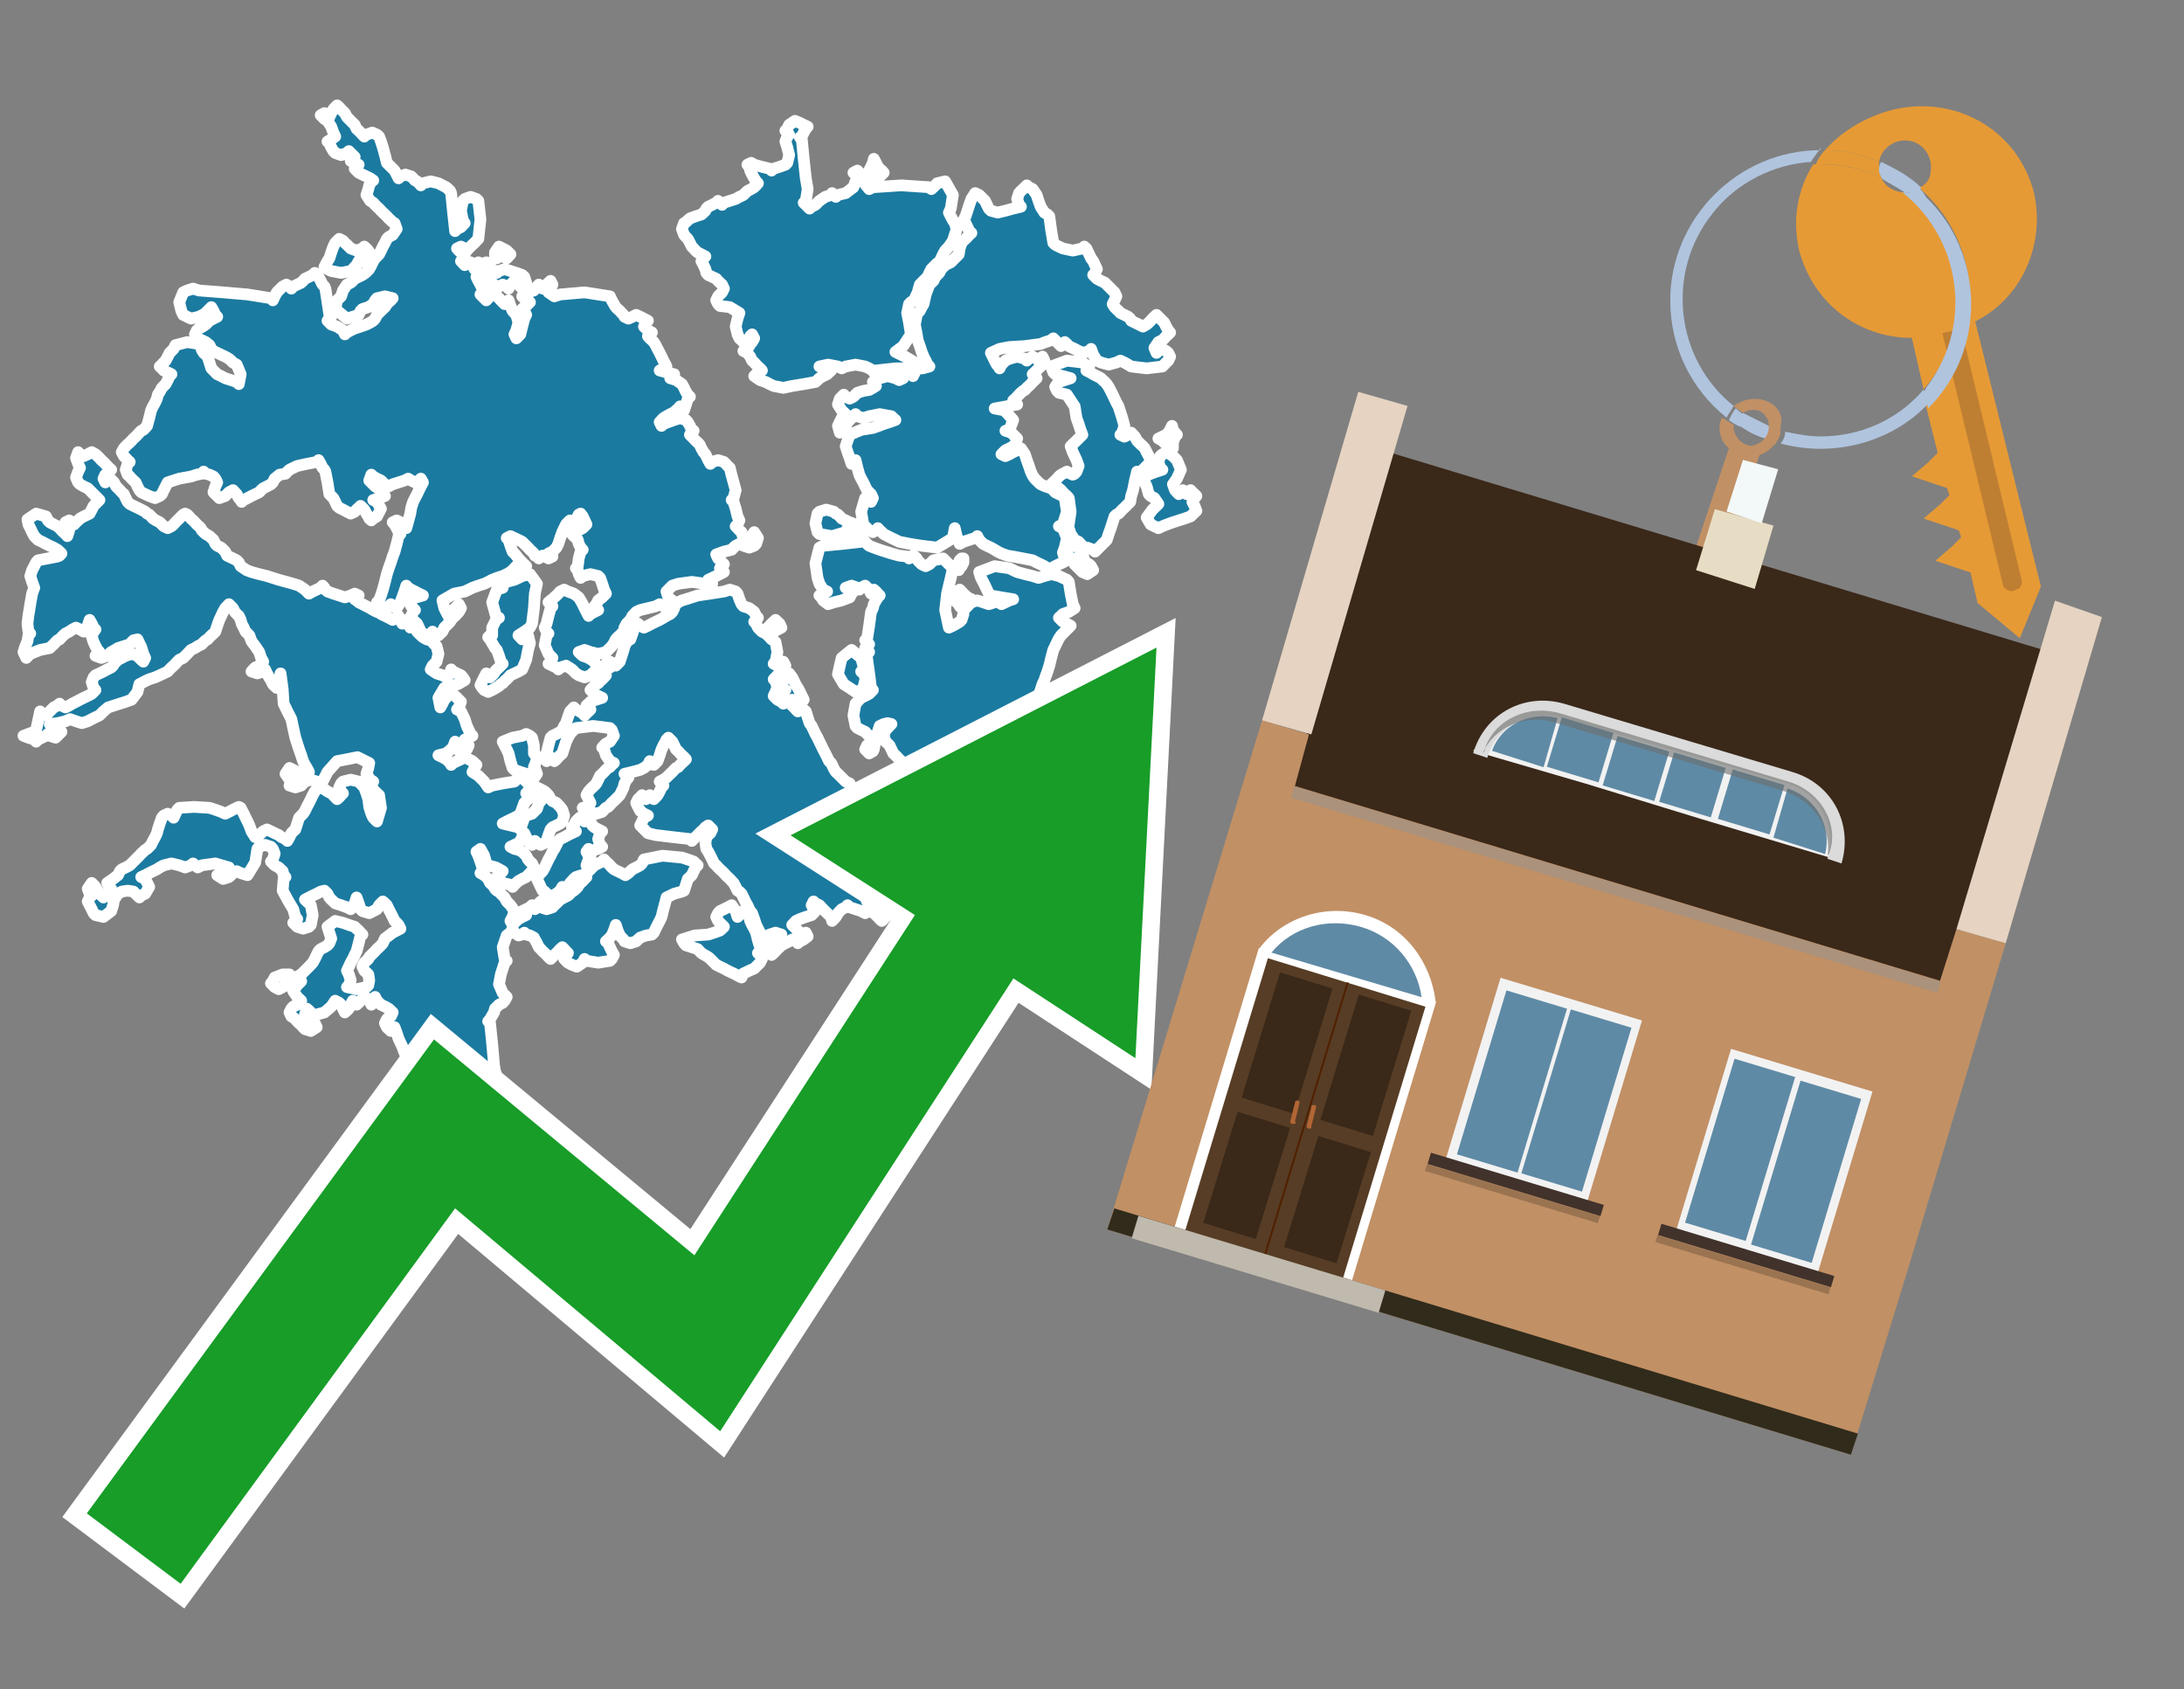 <?xml version="1.0" encoding="utf-8"?>
<!-- Generator: Adobe Illustrator 26.0.3, SVG Export Plug-In . SVG Version: 6.00 Build 0)  -->
<svg version="1.1" id="Text" xmlns="http://www.w3.org/2000/svg" xmlns:xlink="http://www.w3.org/1999/xlink" x="0px" y="0px"
	 width="93.1px" height="72px" viewBox="0 0 93.1 72" style="enable-background:new 0 0 93.1 72;" xml:space="preserve">
<rect x="0" y="0" width="93.1" height="72" fill="#808080" stroke="none"/>
<style type="text/css">
	.st0{fill:#1B7AA0;stroke:#FFFFFF;stroke-width:0.5;stroke-linejoin:round;}
	.st1{fill:none;stroke:#FFFFFF;stroke-width:1.5;stroke-miterlimit:10;}
	.st2{fill:#179D28;}
	.st3{fill:#E69A35;}
	.st4{fill:#B0C4DE;}
	.st5{fill:#C19065;}
	.st6{fill:#BF7F32;}
	.st7{fill-rule:evenodd;clip-rule:evenodd;fill:#3A2819;}
	.st8{fill-rule:evenodd;clip-rule:evenodd;fill:#C19065;}
	.st9{opacity:0.5;fill-rule:evenodd;clip-rule:evenodd;fill:#949494;}
	.st10{fill-rule:evenodd;clip-rule:evenodd;fill:#E6D3C1;}
	.st11{fill-rule:evenodd;clip-rule:evenodd;fill:#312B1B;}
	.st12{fill-rule:evenodd;clip-rule:evenodd;fill:#E7DDC4;}
	.st13{fill-rule:evenodd;clip-rule:evenodd;fill:#F3F9F8;}
	.st14{fill-rule:evenodd;clip-rule:evenodd;fill:#F2F2F2;}
	.st15{fill-rule:evenodd;clip-rule:evenodd;fill:#5F8AA5;}
	.st16{fill-rule:evenodd;clip-rule:evenodd;fill:#41322B;}
	.st17{opacity:0.2;fill-rule:evenodd;clip-rule:evenodd;}
	.st18{fill:#5F8AA5;}
	.st19{fill:#DADBDA;}
	.st20{fill:#BD7A53;}
	.st21{opacity:0.6;fill-rule:evenodd;clip-rule:evenodd;fill:#6D6E6D;}
	.st22{fill:#FFFFFF;}
	.st23{fill-rule:evenodd;clip-rule:evenodd;fill:#FFFFFF;}
	.st24{fill:#573D25;}
	.st25{fill:#3A2819;}
	.st26{fill:#502100;}
	.st27{fill-rule:evenodd;clip-rule:evenodd;fill:#C0B9AD;}
	.st28{fill:#B26635;}
</style>
<path class="st0" d="M12.34,41.78L12.21,41.99L12.05,42.07L11.88,42.16L11.71,42.07L11.63,41.99L11.55,41.91L11.63,41.82L11.71,41.66L12.05,41.53L12.34,41.53ZM16.24,26.17L16.41,26.25L16.57,26.33L16.74,26.42L16.91,26.33L16.99,26.25L17.07,26.42L17.15,26.58L17.24,26.5L17.32,26.42L17.4,26.58L17.49,26.75L17.53,26.67L17.61,26.58L17.69,26.75L17.78,26.92L17.86,27.0L17.94,27.08L18.03,27.16L18.19,27.25L18.36,27.29L18.44,27.37L18.52,27.46L18.61,27.54L18.69,27.87L18.61,28.2L18.52,28.29L18.44,28.37L18.36,28.53L18.61,28.7L18.86,28.78L19.02,28.87L19.19,28.7L19.23,28.53L19.31,28.62L19.48,28.7L19.65,28.78L19.73,28.87L19.81,28.99L19.52,29.16L19.19,29.24L18.94,29.32L18.69,29.74L18.77,30.15L18.86,29.99L18.94,29.82L19.02,29.74L18.94,29.66L18.86,29.57L19.02,29.49L19.19,29.57L19.4,29.66L19.65,29.91L19.56,30.15L19.48,30.24L19.65,30.32L19.81,30.65L19.9,30.94L19.98,31.11L20.06,31.28L20.14,31.36L19.98,31.44L19.81,31.52L19.9,31.61L19.98,31.77L19.9,31.94L19.81,32.02L19.65,32.11L19.48,31.86L19.4,31.61L19.31,31.86L19.02,32.11L18.69,32.19L18.86,32.27L19.02,32.36L19.11,32.44L19.19,32.52L19.23,32.6L19.31,32.52L19.48,32.44L19.65,32.36L19.81,32.27L19.98,32.36L20.14,32.44L20.31,32.6L20.23,32.73L20.14,32.9L20.39,33.06L20.64,33.31L20.81,33.56L20.98,33.48L21.43,33.39L21.93,33.31L22.01,33.23L22.1,33.14L22.18,33.06L22.26,33.14L22.35,33.23L22.43,33.31L22.51,33.39L22.59,33.56L22.51,33.73L22.43,33.81L22.51,33.89L22.59,33.98L22.51,34.06L22.43,34.14L22.35,34.22L22.26,34.47L22.18,34.68L22.1,34.76L21.93,34.85L21.76,34.93L21.6,35.01L21.43,35.1L21.76,35.18L22.1,35.26L22.18,35.35L22.26,35.1L22.35,34.85L22.43,34.76L22.68,34.68L22.89,34.47L22.97,34.22L23.05,34.14L22.89,34.06L22.76,33.81L22.89,33.56L23.05,33.64L23.22,33.73L23.38,33.89L23.47,34.06L23.55,34.14L23.72,34.22L23.88,34.39L23.97,34.51L24.05,34.76L23.97,35.01L23.88,35.1L23.72,35.18L23.55,35.26L23.47,35.35L23.38,35.59L23.3,35.84L23.22,35.93L23.05,36.01L22.89,35.93L22.8,35.84L22.76,35.93L22.68,36.01L22.59,35.93L22.51,35.84L22.43,35.68L22.35,35.51L22.26,35.68L22.18,35.84L22.1,35.93L21.93,36.01L21.76,36.09L21.93,36.18L22.1,36.22L22.26,36.3L22.43,36.47L22.51,36.63L22.59,36.72L22.68,36.8L22.76,36.97L22.68,37.13L22.59,37.21L22.51,37.3L22.43,37.38L22.26,37.46L22.1,37.55L22.01,37.63L21.93,37.71L21.85,37.8L21.76,37.71L21.43,37.63L21.1,37.46L21.27,37.3L21.43,37.13L21.14,36.97L20.81,36.88L20.73,36.8L20.64,36.47L20.48,36.18L20.31,36.3L20.39,36.47L20.48,36.72L20.56,36.97L20.64,37.05L20.56,37.13L20.48,37.21L20.64,37.3L20.81,37.46L20.89,37.63L20.98,37.71L21.06,37.8L21.1,37.88L21.18,37.96L21.27,38.0L21.35,38.09L21.43,38.17L21.51,38.25L21.6,38.42L21.76,38.58L21.93,38.83L21.85,39.08L21.76,39.25L21.85,39.42L21.93,39.33L22.01,39.25L22.1,39.17L22.26,39.08L22.43,39.0L22.35,38.92L22.26,38.83L22.43,38.75L22.59,38.67L22.68,38.58L22.76,38.67L22.8,38.75L22.89,38.58L23.05,38.42L23.22,38.5L23.13,38.58L23.05,38.67L23.3,38.75L23.55,38.67L23.63,38.58L23.72,38.5L23.8,38.42L23.88,38.34L24.05,38.25L24.21,38.17L24.3,38.09L24.38,38.0L24.46,37.96L24.55,37.88L24.63,37.8L24.67,37.71L24.75,37.63L24.84,37.55L24.92,37.46L25.0,37.38L24.8,37.3L24.55,37.38L24.46,37.46L24.38,37.55L24.3,37.63L24.21,37.8L24.13,37.96L24.05,37.88L23.97,37.8L23.88,37.96L23.72,38.09L23.55,38.17L23.47,38.25L23.38,38.17L23.3,38.09L23.22,38.0L23.13,37.96L23.05,37.8L22.97,37.63L22.89,37.46L22.97,37.3L23.05,37.21L23.13,37.13L23.22,36.97L23.3,36.8L23.38,36.63L23.47,36.47L23.55,36.3L23.63,36.18L23.72,36.01L23.8,35.84L23.88,35.76L24.05,35.68L24.21,35.59L24.38,35.51L24.55,35.43L24.46,35.35L24.38,35.26L24.46,35.18L24.55,35.01L24.71,34.85L24.84,34.93L24.92,35.01L25.0,34.93L25.09,34.85L25.17,35.01L25.25,35.18L25.34,35.26L25.5,35.35L25.67,35.43L25.58,35.51L25.5,35.76L25.58,36.01L25.67,36.09L25.5,36.18L25.34,36.22L25.25,36.3L25.17,36.22L25.09,36.18L25.0,36.3L25.09,36.47L25.17,36.55L25.09,36.63L25.0,36.88L25.09,37.13L25.17,37.05L25.25,36.97L25.34,36.88L25.5,36.8L25.67,36.72L25.75,36.63L25.83,36.72L25.92,36.8L26.0,36.88L26.08,36.97L26.17,37.05L26.33,37.13L26.5,37.21L26.66,37.3L26.79,37.21L26.87,37.13L26.96,37.05L27.12,36.97L27.29,36.88L27.37,36.8L27.45,36.63L28.24,36.47L29.07,36.55L29.32,36.63L29.57,36.72L29.65,36.8L29.74,36.88L29.65,36.97L29.57,37.13L29.49,37.3L29.41,37.38L29.32,37.46L29.24,37.71L29.16,37.96L29.07,38.0L28.74,38.09L28.41,38.25L28.37,38.42L28.28,38.75L28.2,39.08L28.12,39.25L28.03,39.42L27.95,39.58L27.87,39.75L27.79,39.83L27.54,39.87L27.29,39.96L27.2,40.04L27.12,40.12L26.87,40.2L26.62,40.12L26.58,40.04L26.5,39.96L26.42,39.87L26.33,39.66L26.25,39.42L26.17,39.66L26.08,39.87L26.0,39.96L25.92,40.04L25.83,40.12L25.92,40.2L26.0,40.37L26.08,40.54L26.17,40.7L26.08,40.87L26.0,40.95L25.5,41.03L25.0,40.95L24.92,40.87L24.84,41.03L24.59,41.2L24.38,41.12L24.21,41.03L24.05,40.87L24.13,40.7L24.21,40.62L24.13,40.54L24.05,40.45L23.97,40.37L23.88,40.45L23.8,40.54L23.72,40.62L23.63,40.7L23.55,40.79L23.47,40.87L23.38,40.79L23.3,40.7L23.22,40.62L23.13,40.54L23.05,40.45L22.97,40.37L22.89,40.2L22.8,40.04L22.76,39.96L22.59,39.87L22.43,39.83L22.35,39.75L22.26,39.83L22.1,39.87L21.93,39.75L21.85,39.58L21.76,39.75L21.6,39.87L21.43,40.37L21.51,40.87L21.6,40.95L21.51,41.03L21.43,41.28L21.35,41.53L21.27,41.95L21.43,42.32L21.6,42.49L21.51,42.65L21.43,42.74L21.27,42.82L21.1,42.99L21.06,43.15L20.98,43.28L20.89,43.44L20.81,43.53L20.89,43.61L20.98,44.48L21.06,45.4L21.1,45.64L21.18,45.89L21.27,46.06L21.51,46.23L21.76,46.48L21.68,46.72L21.6,46.81L21.76,46.85L21.93,46.81L22.01,46.72L22.1,46.85L22.18,47.01L22.26,47.18L22.35,47.35L22.43,47.43L22.18,47.51L21.93,47.43L21.85,47.35L21.76,47.26L21.68,47.18L21.6,47.26L21.35,47.35L21.1,47.1L21.06,46.85L20.98,46.81L20.89,46.72L20.81,46.64L20.73,46.56L20.64,46.48L20.56,46.39L20.48,46.31L20.64,46.23L20.81,46.14L20.73,46.06L20.64,45.81L20.56,45.56L20.48,45.48L20.39,45.4L20.31,45.31L19.9,45.23L19.48,45.31L19.56,45.4L19.65,45.48L19.56,45.56L19.48,45.64L19.4,45.73L19.31,45.64L19.02,45.56L18.69,45.4L18.61,45.23L18.52,45.4L18.28,45.56L18.03,45.64L17.94,45.73L17.86,45.81L17.78,45.89L17.69,45.98L17.61,46.06L17.53,46.14L17.4,46.23L17.24,45.89L17.32,45.56L17.4,45.4L17.82,45.23L18.19,45.1L18.36,44.94L18.52,44.77L19.02,44.61L19.48,44.52L19.4,44.44L19.31,44.36L19.15,44.27L19.02,44.19L18.69,44.11L18.36,44.19L18.28,44.27L18.19,44.36L18.11,44.44L18.03,44.52L17.86,44.61L17.69,44.69L17.53,44.77L17.4,44.86L17.49,44.94L17.53,45.02L17.4,45.1L17.24,44.86L17.15,44.61L17.07,44.44L16.99,44.27L16.91,44.02L16.82,43.78L16.74,43.86L16.66,43.94L16.57,43.86L16.49,43.78L16.41,43.61L16.49,43.44L16.57,43.36L16.66,43.32L16.74,43.15L16.57,42.99L16.41,42.9L16.24,42.82L16.07,42.65L15.99,42.49L15.91,42.65L15.83,42.82L15.74,42.65L15.58,42.49L15.45,42.57L15.37,42.65L15.29,42.74L15.2,42.82L15.12,42.74L15.04,42.65L14.95,42.82L14.87,42.99L14.79,43.07L14.7,43.15L14.62,42.99L14.54,42.82L14.46,42.74L14.29,42.65L14.12,42.9L13.83,43.15L13.5,43.24L13.42,43.32L13.33,43.24L13.25,43.15L13.17,43.07L13.08,42.99L13.0,43.24L13.17,43.44L13.33,43.53L13.42,43.61L13.5,43.78L13.25,43.94L13.0,43.86L12.92,43.78L12.84,43.69L12.75,43.61L12.67,43.53L12.59,43.44L12.5,43.36L12.42,43.32L12.34,43.15L12.42,42.99L12.5,42.9L12.67,42.82L12.84,42.65L12.67,42.49L12.5,42.24L12.67,41.99L12.84,41.82L12.75,41.66L12.67,41.62L12.84,41.53L13.0,41.37L13.17,41.2L13.33,41.03L13.42,40.87L13.5,40.7L13.58,40.54L13.67,40.45L13.83,40.37L13.96,40.29L14.04,40.2L14.12,40.0L14.04,39.75L13.96,39.5L14.29,39.25L14.62,39.33L14.87,39.42L15.12,39.5L15.2,39.58L15.29,39.66L15.37,39.75L15.45,39.83L15.37,39.87L15.29,40.2L15.2,40.54L15.12,40.7L15.04,40.87L14.95,41.03L14.87,41.2L14.79,41.37L14.87,41.53L14.95,41.78L14.87,41.99L14.79,42.07L15.2,42.16L15.62,42.07L15.7,41.99L15.74,41.78L15.7,41.53L15.62,41.45L15.53,41.37L15.45,41.2L15.53,41.03L15.62,40.95L15.7,40.87L15.74,40.79L15.83,40.7L15.91,40.62L15.99,40.54L16.07,40.45L16.16,40.37L16.24,40.29L16.32,40.2L16.41,40.0L16.74,39.75L17.07,39.58L16.99,39.42L16.91,39.33L16.82,39.25L16.74,39.08L16.66,38.92L16.57,38.75L16.49,38.58L16.41,38.5L16.32,38.42L16.24,38.5L16.16,38.58L16.07,38.75L15.74,38.92L15.45,38.83L15.37,38.75L15.29,38.5L15.2,38.25L15.12,38.5L14.95,38.75L14.79,38.67L14.54,38.58L14.29,38.5L14.21,38.42L14.12,38.34L14.04,38.25L13.96,38.09L13.83,37.96L13.67,38.0L13.5,38.09L13.33,38.17L13.17,38.25L13.0,38.34L13.08,38.42L13.17,38.5L13.25,38.58L13.33,39.0L13.25,39.42L13.17,39.5L12.92,39.58L12.67,39.5L12.59,39.42L12.5,39.33L12.59,39.25L12.67,39.17L12.59,39.08L12.5,38.75L12.3,38.42L12.05,37.96L12.09,37.46L12.17,37.38L12.09,37.3L12.05,37.13L11.88,36.97L11.71,36.88L11.63,36.8L11.55,36.72L11.63,36.63L11.71,36.38L11.63,36.18L11.55,36.09L11.3,36.01L11.05,36.09L10.97,36.18L10.88,36.76L10.55,37.3L10.26,37.21L10.09,37.13L9.93,37.21L9.85,37.3L9.76,37.38L9.51,37.46L9.26,37.3L9.51,37.13L9.76,36.97L9.18,36.8L8.6,36.88L8.43,36.97L8.31,36.88L8.23,36.8L8.14,36.88L7.89,36.97L7.64,36.88L7.31,36.8L6.98,36.88L6.81,36.97L6.69,37.05L6.52,37.13L6.36,37.21L6.19,37.3L6.02,37.38L6.19,37.46L6.36,37.8L6.19,38.09L6.02,38.17L5.94,38.25L5.86,38.17L5.78,38.09L5.69,38.0L5.44,37.96L5.19,38.0L5.03,38.09L4.86,38.34L4.82,38.58L4.74,38.83L4.41,39.08L4.07,39.0L3.99,38.92L3.91,38.75L3.82,38.58L3.74,38.42L3.82,38.25L3.91,38.17L3.82,38.09L3.74,37.88L3.91,37.63L4.07,37.8L4.16,37.96L4.24,38.09L4.41,38.25L4.57,38.09L4.65,37.96L4.74,37.88L4.65,37.8L4.57,37.63L4.82,37.46L5.03,37.3L5.11,37.13L5.19,37.05L5.36,36.97L5.53,36.88L5.61,36.8L5.69,36.72L5.78,36.63L5.86,36.55L5.94,36.47L6.02,36.38L6.11,36.3L6.19,36.22L6.27,36.18L6.36,36.09L6.44,36.01L6.52,35.84L6.61,35.68L6.69,35.51L6.73,35.35L6.81,35.1L6.9,34.85L6.98,34.76L7.15,34.68L7.31,34.76L7.4,34.85L7.48,34.68L7.56,34.51L7.64,34.43L8.27,34.39L8.93,34.43L9.18,34.51L9.43,34.6L9.6,34.68L9.76,34.6L9.93,34.51L10.09,34.43L10.18,34.39L10.26,34.43L10.3,34.51L10.39,34.68L10.47,34.85L10.55,35.01L10.63,35.18L10.72,35.43L10.88,35.68L11.05,35.59L11.13,35.51L11.22,35.43L11.38,35.35L11.55,35.43L11.71,35.51L11.88,35.59L12.0,35.68L12.17,35.76L12.25,35.84L12.34,35.68L12.42,35.51L12.5,35.43L12.59,35.35L12.67,35.1L12.75,34.85L12.84,34.76L12.92,34.68L13.0,34.56L13.08,34.39L13.17,34.22L13.25,34.06L13.33,33.89L13.42,33.73L13.5,33.64L13.67,33.56L13.83,33.64L13.96,33.73L14.12,33.81L14.21,33.89L14.29,33.98L14.37,34.06L14.46,33.98L14.54,33.89L14.62,33.81L14.54,33.73L14.46,33.56L14.54,33.39L14.62,33.31L14.95,33.23L15.29,33.31L15.37,33.39L15.45,33.48L15.53,33.56L15.62,33.81L15.7,34.06L15.74,34.39L15.83,34.68L15.91,34.85L16.07,35.01L16.24,34.43L16.16,33.89L16.07,33.81L15.99,33.73L15.91,33.64L15.83,33.56L15.74,33.48L15.83,33.39L15.91,33.31L15.78,33.23L15.62,32.98L15.7,32.73L15.74,32.52L15.24,32.27L14.79,32.36L14.37,32.44L13.96,32.9L13.71,33.39L13.5,33.31L13.25,33.23L13.0,33.31L12.92,33.39L12.84,33.48L12.59,33.56L12.34,33.48L12.42,33.39L12.5,33.31L12.34,33.23L12.17,32.98L12.34,32.73L12.5,32.81L12.67,32.9L12.84,32.98L13.0,33.06L13.17,32.9L13.08,32.73L13.0,32.6L12.92,32.44L12.84,32.19L12.75,31.94L12.67,31.69L12.59,31.44L12.5,31.03L12.42,30.65L12.34,30.49L12.25,30.32L12.17,30.15L12.09,29.99L12.05,29.37L11.96,28.7L11.88,28.99L11.8,29.32L11.71,29.24L11.63,29.16L11.55,28.99L11.47,28.87L11.38,28.7L11.3,28.53L11.22,28.62L10.97,28.7L10.72,28.62L10.8,28.53L10.88,28.45L11.05,28.37L11.22,28.2L11.13,28.04L11.05,27.79L10.88,27.54L10.72,27.33L10.63,27.08L10.55,27.0L10.47,26.92L10.39,26.75L10.3,26.58L10.26,26.42L10.18,26.25L10.09,26.17L10.01,26.08L9.93,25.92L9.76,25.75L9.6,25.92L9.51,26.08L9.43,26.25L9.35,26.42L9.26,26.67L9.18,26.92L9.1,27.0L9.01,27.08L8.93,27.16L8.85,27.25L8.77,27.29L8.68,27.37L8.6,27.46L8.43,27.54L8.31,27.62L8.14,27.7L7.98,27.87L7.81,28.04L7.64,28.12L7.56,28.2L7.48,28.29L7.4,28.37L7.31,28.45L7.23,28.53L7.15,28.62L6.98,28.7L6.81,28.78L6.61,28.87L6.36,28.95L6.19,29.03L6.02,29.12L5.94,29.16L5.86,29.49L5.61,29.82L5.36,29.91L5.11,29.99L4.86,30.07L4.61,30.15L4.41,30.32L4.24,30.49L4.07,30.57L3.91,30.65L3.74,30.74L3.49,30.82L3.24,30.74L2.99,30.65L2.79,30.74L2.45,30.82L2.12,30.86L2.37,30.94L2.62,31.19L2.37,31.44L2.12,31.36L2.04,31.28L1.96,31.36L1.79,31.44L1.62,31.52L1.54,31.61L1.46,31.52L1.21,31.44L1.0,31.36L1.21,31.28L1.46,31.19L1.54,31.11L1.62,30.74L1.71,30.32L1.79,30.4L1.96,30.49L2.12,30.32L2.29,30.15L2.45,30.07L2.54,29.99L2.62,30.07L2.79,30.15L2.95,30.07L3.08,29.99L3.24,29.91L3.41,29.82L3.57,29.74L3.74,29.66L3.91,29.57L3.99,29.49L4.07,29.41L3.99,29.32L3.91,29.07L3.99,28.87L4.07,28.78L4.24,28.7L4.41,28.62L4.57,28.53L4.74,28.45L4.82,28.37L4.86,28.29L4.95,28.2L5.03,28.12L5.19,28.04L5.36,27.95L5.61,27.87L5.86,27.95L5.94,28.04L6.02,28.12L6.11,28.2L6.19,28.04L6.11,27.87L6.02,27.58L5.86,27.25L5.69,27.29L5.61,27.37L5.53,27.46L5.28,27.54L5.03,27.62L4.9,27.7L4.74,27.79L4.65,27.87L4.57,27.95L4.32,28.04L4.07,27.95L4.16,27.87L4.24,27.79L4.16,27.7L4.07,27.54L3.99,27.37L3.91,27.12L3.99,26.92L4.07,26.83L3.99,26.75L3.91,26.58L3.82,26.42L3.74,26.67L3.57,26.92L3.41,26.83L3.24,26.75L3.08,26.83L2.95,26.92L2.79,27.0L2.7,27.08L2.62,27.16L2.54,27.25L2.45,27.29L2.37,27.37L2.29,27.46L2.2,27.54L2.12,27.62L1.71,27.7L1.29,27.87L1.12,28.04L1.0,27.79L1.08,27.54L1.17,27.33L1.21,27.08L1.29,27.0L1.21,26.92L1.17,26.58L1.21,26.25L1.29,25.75L1.37,25.3L1.46,25.05L1.37,24.8L1.29,24.55L1.37,24.3L1.46,24.13L1.54,23.97L1.62,23.88L2.04,23.8L2.45,23.72L2.54,23.68L2.62,23.59L2.54,23.51L2.45,23.43L2.29,23.34L2.12,23.26L1.96,23.18L1.79,23.09L1.62,23.01L1.46,22.85L1.37,22.68L1.29,22.51L1.21,22.35L1.17,22.14L1.54,21.89L1.96,22.01L2.04,22.18L2.12,22.26L2.29,22.35L2.45,22.43L2.54,22.51L2.62,22.6L2.7,22.68L2.79,22.76L2.87,22.85L2.95,22.6L2.87,22.35L2.79,22.26L2.95,22.18L3.08,22.26L3.16,22.35L3.24,22.26L3.33,22.18L3.41,22.1L3.57,22.01L3.74,21.93L3.82,21.89L3.91,21.72L3.99,21.56L4.07,21.48L4.16,21.39L4.24,21.31L4.16,21.23L4.07,21.14L3.99,21.06L3.91,20.98L3.82,20.89L3.74,20.81L3.57,20.73L3.41,20.64L3.33,20.56L3.24,20.35L3.33,20.1L3.41,19.94L3.33,19.77L3.24,19.52L3.33,19.27L3.41,19.36L3.57,19.44L3.74,19.36L3.91,19.27L4.07,19.36L4.16,19.44L4.24,19.52L4.32,19.61L4.41,19.69L4.49,19.77L4.57,19.86L4.65,19.94L4.74,20.02L4.65,20.1L4.57,20.19L4.49,20.23L4.41,20.4L4.49,20.56L4.57,20.48L4.7,20.4L4.86,20.56L4.95,20.73L5.03,20.81L5.11,20.89L5.19,20.98L5.28,21.06L5.36,21.23L5.44,21.39L5.53,21.48L5.69,21.56L5.86,21.64L6.02,21.72L6.19,21.81L6.27,21.89L6.36,21.93L6.44,22.01L6.52,22.1L6.65,22.18L6.81,22.26L6.9,22.35L6.98,22.43L7.15,22.51L7.31,22.43L7.4,22.35L7.48,22.26L7.56,22.18L7.64,22.1L7.73,22.01L7.81,21.93L7.89,21.89L7.98,21.93L8.06,22.01L8.14,22.1L8.23,22.18L8.31,22.26L8.39,22.35L8.48,22.43L8.56,22.51L8.6,22.6L8.68,22.68L8.77,22.76L8.93,22.85L9.1,23.01L9.18,23.18L9.26,23.26L9.43,23.34L9.6,23.51L9.68,23.68L9.76,23.72L9.93,23.8L10.09,23.88L10.18,23.97L10.26,24.13L10.51,24.3L10.72,24.38L11.05,24.47L11.38,24.55L11.63,24.63L11.88,24.71L12.21,24.8L12.5,24.88L12.75,24.96L13.0,25.13L13.17,25.3L13.33,25.21L13.5,25.13L13.67,25.05L13.75,24.96L13.83,25.05L13.87,25.13L13.96,25.21L14.21,25.3L14.46,25.38L14.7,25.46L14.95,25.38L15.12,25.3L15.29,25.38L15.2,25.46L15.12,25.54L15.2,25.59L15.29,25.67L15.45,25.75L15.62,25.84L15.78,25.92L15.91,26.0L16.07,26.08L16.24,26.08ZM31.86,38.92L31.94,39.08L31.98,39.25L32.06,39.42L32.15,39.58L32.23,39.75L32.31,40.08L32.4,40.37L32.48,40.45L32.4,40.54L32.31,40.62L32.4,40.7L32.48,40.87L32.4,41.03L32.31,41.12L32.23,41.2L32.15,41.28L31.94,41.37L31.69,41.49L31.61,41.66L31.52,41.62L31.36,41.53L31.19,41.45L31.02,41.37L30.86,41.28L30.69,41.2L30.53,41.12L30.44,41.03L30.36,40.95L30.28,40.87L30.19,40.79L30.03,40.7L29.9,40.62L29.82,40.54L29.74,40.45L29.49,40.37L29.24,40.29L29.16,40.2L29.07,40.04L29.61,39.87L30.19,39.83L30.44,39.75L30.69,39.66L30.78,39.58L30.86,39.5L30.78,39.42L30.69,39.33L30.61,39.25L30.53,39.08L30.61,38.92L30.69,38.83L30.86,38.75L31.02,38.67L31.19,38.58L31.36,38.83L31.44,39.08L31.52,39.0L31.61,38.92L31.69,38.83L31.77,38.75L31.86,38.75ZM28.82,25.75L28.91,25.67L29.07,25.59L29.24,25.54L29.49,25.46L29.74,25.38L30.28,25.3L30.86,25.21L31.11,25.13L31.36,25.21L31.44,25.3L31.52,25.54L31.61,25.75L31.69,25.84L31.94,25.92L32.15,26.08L32.23,26.25L32.31,26.33L32.23,26.42L32.15,26.5L32.23,26.58L32.31,26.75L32.48,26.92L32.64,27.0L32.73,27.08L32.81,27.16L32.89,27.25L32.98,27.29L33.06,27.37L33.14,27.79L33.06,28.2L32.98,28.29L33.14,28.37L33.31,28.29L33.39,28.2L33.48,28.37L33.39,28.53L33.31,28.62L33.23,28.7L33.14,28.78L33.06,28.87L32.98,28.95L33.06,29.03L33.14,29.28L33.06,29.49L32.98,29.66L33.14,29.82L33.31,29.91L33.39,29.99L33.48,29.82L33.39,29.66L33.31,29.57L33.39,29.49L33.48,29.41L33.39,29.32L33.31,29.2L33.39,29.03L33.48,28.87L33.64,28.7L33.77,28.87L33.85,29.03L33.93,29.2L34.01,29.32L34.1,29.49L34.18,29.66L34.26,29.82L34.1,29.99L33.93,29.91L33.77,29.82L33.64,29.91L33.68,29.99L33.77,30.07L33.85,30.15L33.93,30.24L34.01,30.32L34.1,30.24L34.18,30.15L34.26,30.24L34.35,30.32L34.43,30.57L34.51,30.82L34.6,30.94L34.68,31.11L34.76,31.28L34.85,31.44L34.93,31.61L35.01,31.77L35.09,31.94L35.18,32.11L35.26,32.27L35.34,32.44L35.43,32.52L35.47,32.6L35.55,32.77L35.63,32.9L35.72,32.98L35.8,33.06L35.88,33.14L35.97,33.23L36.05,33.31L36.22,33.39L36.38,33.73L36.3,34.06L36.22,34.14L36.38,34.22L36.55,34.31L36.63,34.39L36.71,34.56L36.8,34.68L36.88,34.76L36.96,34.85L37.05,34.93L37.25,35.01L37.5,35.18L37.59,35.35L37.67,35.43L37.84,35.51L38.0,35.68L38.08,35.84L38.17,36.05L38.08,36.3L38.0,36.38L37.92,36.47L37.84,36.55L37.67,36.63L37.5,36.72L37.42,36.8L37.34,36.88L37.25,36.97L37.21,37.05L37.13,37.13L37.05,37.3L37.13,37.46L37.21,37.63L37.13,37.8L37.05,37.88L36.96,37.96L36.88,38.17L36.96,38.42L37.05,38.34L37.13,38.25L37.21,38.09L37.34,37.96L37.5,38.0L37.67,38.09L37.84,38.17L37.92,38.25L38.0,38.17L38.08,38.09L38.17,38.17L38.25,38.25L38.33,38.42L38.25,38.58L38.17,38.67L38.08,38.75L38.0,38.83L37.92,38.92L37.84,39.0L37.75,39.08L37.67,39.17L37.59,39.25L37.5,39.17L37.42,39.08L37.34,39.0L37.25,38.92L37.21,38.83L37.13,38.75L37.05,38.83L36.88,38.92L36.71,38.83L36.47,38.75L36.22,38.67L36.13,38.58L36.05,38.67L35.88,38.75L35.72,38.92L35.63,39.08L35.55,39.17L35.47,39.25L35.43,39.08L35.26,38.92L35.09,38.75L34.93,38.58L34.76,38.5L34.68,38.42L34.6,38.58L34.68,38.75L34.76,38.83L34.68,38.92L34.6,39.0L34.35,39.08L34.1,39.17L33.93,39.25L33.77,39.42L33.93,39.58L34.1,39.75L34.18,39.87L34.26,39.83L34.35,39.75L34.43,39.91L34.26,40.04L34.1,40.12L34.01,40.2L33.93,40.12L33.77,40.04L33.64,40.12L33.48,40.2L33.31,40.29L33.23,40.37L33.14,40.45L33.06,40.54L32.98,40.62L32.89,40.7L32.81,40.62L32.73,40.54L32.64,40.37L32.73,40.2L32.81,40.29L32.89,40.37L32.98,40.2L33.06,40.04L33.14,39.96L33.23,39.87L33.31,39.83L33.06,39.75L32.81,39.83L32.73,39.87L32.64,39.96L32.56,40.04L32.48,39.91L32.4,39.75L32.31,39.58L32.23,39.42L32.15,39.17L32.06,38.92L31.98,38.83L31.94,38.75L31.86,38.58L31.77,38.42L31.69,38.25L31.61,38.09L31.52,38.0L31.44,37.96L31.36,37.8L31.27,37.63L31.19,37.55L31.11,37.46L31.02,37.38L30.94,37.3L30.86,37.21L30.78,37.13L30.69,37.05L30.61,36.97L30.53,36.88L30.44,36.8L30.36,36.63L30.28,36.47L30.19,36.3L30.11,36.18L30.07,35.93L30.11,35.68L30.19,35.59L30.28,35.51L30.36,35.35L30.19,35.18L30.07,35.26L29.99,35.35L29.9,35.43L29.82,35.51L29.74,35.59L29.65,35.68L29.57,35.76L29.49,35.84L29.41,35.76L28.7,35.68L27.95,35.59L27.62,35.51L27.29,35.18L27.45,34.85L27.62,34.76L27.45,34.68L27.29,34.56L27.2,34.39L27.12,34.22L27.2,34.06L27.29,33.98L27.37,33.89L27.45,33.98L27.54,34.06L27.62,33.98L27.7,33.89L27.79,33.98L27.87,34.06L27.95,33.98L28.03,33.89L28.12,33.73L28.2,33.56L28.28,33.48L28.2,33.39L28.12,33.31L28.28,33.23L28.41,33.14L28.49,33.06L28.57,32.98L28.66,32.9L28.74,32.81L28.82,32.73L28.91,32.69L28.99,32.6L29.07,32.52L29.16,32.44L29.24,32.36L29.16,32.27L29.07,32.19L28.99,32.11L28.91,32.02L28.82,31.94L28.74,31.77L28.66,31.61L28.57,31.52L28.49,31.44L28.41,31.52L28.37,31.61L28.28,31.77L28.2,31.94L28.12,32.19L28.03,32.44L27.95,32.52L27.87,32.6L27.79,32.52L27.7,32.44L27.62,32.6L27.45,32.73L27.29,32.81L26.96,32.9L26.62,32.98L26.71,33.06L26.79,33.14L26.71,33.23L26.62,33.39L26.58,33.56L26.5,33.73L26.42,33.89L26.33,33.98L26.25,34.06L26.17,34.14L26.08,34.22L26.0,34.31L25.92,34.39L25.83,34.43L25.75,34.51L25.67,34.6L25.42,34.68L25.17,34.6L25.0,34.51L24.84,34.43L25.0,34.39L25.17,34.22L25.09,34.06L25.0,33.89L25.09,33.73L25.17,33.64L25.25,33.56L25.34,33.48L25.42,33.39L25.5,33.23L25.58,33.06L25.67,32.98L25.75,32.9L25.83,32.81L25.92,32.73L26.0,32.69L26.08,32.6L26.17,32.52L26.0,32.44L25.83,32.19L25.75,31.94L25.67,31.86L25.75,31.77L25.83,31.69L26.0,31.61L26.17,31.36L26.08,31.11L26.0,31.03L25.29,30.94L24.55,31.03L24.46,31.11L24.38,31.19L24.3,31.28L24.21,31.44L24.13,31.61L24.05,31.86L23.97,32.11L23.88,32.19L23.8,32.27L23.72,32.36L23.63,32.44L23.55,32.36L23.47,32.27L23.38,32.36L23.3,32.44L23.22,32.27L23.3,32.11L23.38,31.77L23.47,31.44L23.55,31.36L23.72,31.28L23.88,31.19L23.97,31.11L24.05,30.94L24.13,30.82L24.21,30.57L24.3,30.32L24.38,30.24L24.46,30.15L24.55,30.24L24.71,30.32L24.84,30.4L24.92,30.49L25.0,30.4L25.09,30.32L25.17,30.24L25.09,30.15L25.0,30.07L25.09,29.99L25.17,29.91L25.42,29.82L25.67,29.74L25.5,29.66L25.34,29.57L25.25,29.49L25.17,29.41L25.25,29.32L25.34,29.24L25.42,29.16L25.5,29.12L25.58,29.03L25.67,28.95L25.75,28.87L25.83,28.78L25.75,28.7L25.67,28.62L25.83,28.53L26.0,28.45L25.92,28.37L25.83,28.29L26.0,28.2L26.17,28.29L26.25,28.37L26.33,28.29L26.42,28.2L26.5,27.95L26.58,27.7L26.62,27.54L26.71,27.37L26.79,27.29L26.87,27.25L26.96,27.0L27.04,26.75L27.12,26.67L27.2,26.58L27.29,26.67L27.45,26.75L27.62,26.67L27.79,26.58L27.95,26.5L28.12,26.42L28.28,26.33L28.41,26.25L28.57,26.17L28.66,26.08L28.74,25.92L28.74,25.75ZM22.8,32.11L22.89,32.36L22.8,32.6L22.76,32.69L22.8,32.73L22.89,32.98L22.72,33.23L22.59,33.14L22.51,33.06L22.43,32.98L22.18,32.9L21.93,32.81L21.85,32.73L21.76,32.44L21.68,32.11L21.6,31.94L21.51,31.77L21.43,31.61L21.85,31.44L22.26,31.36L22.43,31.28L22.59,31.36L22.68,31.44L22.76,31.77L22.76,32.11ZM40.04,35.01L40.12,35.18L40.2,35.35L40.29,35.43L40.37,35.51L40.45,35.93L40.53,36.3L40.62,36.38L40.45,36.47L40.29,36.38L40.2,36.3L40.12,36.22L40.04,36.18L39.95,35.93L39.79,35.68L39.62,35.59L39.54,35.51L39.46,35.26L39.62,35.01L39.79,34.93L39.87,34.85L39.95,34.93L39.95,35.01ZM36.88,28.99L36.8,29.32L36.71,29.41L36.47,29.49L36.22,29.32L35.97,29.16L35.72,28.74L35.8,28.37L35.88,28.04L36.3,27.7L36.71,28.04L36.8,28.37L36.88,28.45L36.8,28.53L36.71,28.62L36.8,28.7L36.88,28.7ZM31.86,23.18L31.98,22.93L32.15,22.68L32.31,22.93L32.23,23.18L32.15,23.26L31.94,23.34L31.69,23.26L31.69,23.18ZM32.64,26.83L32.73,26.75L32.81,26.67L32.89,26.58L32.98,26.5L33.06,26.42L33.14,26.5L33.23,26.58L33.31,26.75L32.98,26.92L32.64,26.92ZM20.98,26.75L21.14,26.42L21.27,26.33L21.14,26.25L20.98,25.67L21.18,25.13L21.43,25.05L21.35,24.96L21.27,24.88L21.6,24.8L21.93,24.71L22.1,24.63L22.26,24.55L22.59,24.47L22.89,24.88L22.8,25.3L22.76,25.92L22.68,26.58L22.59,26.75L22.35,26.92L22.1,27.08L22.26,27.25L22.43,27.16L22.51,27.08L22.59,27.41L22.51,27.7L22.43,28.12L22.26,28.53L22.1,28.62L21.93,28.7L21.76,28.78L21.68,28.87L21.6,28.95L21.51,29.03L21.43,29.12L21.35,29.16L21.27,29.24L21.14,29.32L20.98,29.41L20.81,29.49L20.64,29.41L20.56,29.32L20.48,29.2L20.56,29.03L20.64,28.87L20.73,28.7L20.81,28.78L20.89,28.87L20.98,28.78L21.06,28.7L21.1,28.62L21.18,28.53L21.27,28.45L21.35,28.37L21.43,28.29L21.35,28.2L21.27,27.95L21.18,27.7L21.1,27.62L21.06,27.54L20.98,27.41L20.89,27.25L20.81,27.16L20.89,27.08L20.98,27.08ZM15.83,11.01L15.74,11.09L15.58,11.18L15.45,11.09L15.37,11.01L15.29,11.13L15.2,11.3L15.12,11.38L15.04,11.47L14.95,11.55L14.54,11.63L14.12,11.55L13.96,11.47L13.83,11.38L13.87,11.3L13.96,11.13L14.04,11.01L14.12,10.76L14.21,10.51L14.29,10.35L14.46,10.18L14.62,10.26L14.7,10.35L14.79,10.43L14.87,10.51L14.95,10.59L15.2,10.68L15.45,10.59L15.53,10.51L15.62,10.59L15.7,10.68L15.74,10.76L15.83,10.84L15.91,10.93L15.91,11.01ZM31.52,23.18L31.36,23.26L31.27,23.34L31.19,23.43L30.86,23.51L30.53,23.63L30.61,23.8L30.69,23.88L30.78,23.97L30.86,24.05L30.78,24.13L30.69,24.22L30.78,24.3L30.86,24.38L30.69,24.47L30.53,24.55L30.36,24.63L30.19,24.71L30.28,24.8L30.36,24.88L30.19,24.96L30.07,24.88L29.49,24.8L28.91,24.88L28.66,24.96L28.41,25.21L28.49,25.46L28.57,25.54L28.66,25.59L28.74,25.67L28.57,25.75L28.41,25.84L28.37,25.92L28.28,25.84L28.12,25.75L27.95,25.84L27.62,25.92L27.29,26.0L27.12,26.08L26.96,26.25L26.87,26.42L26.79,26.5L26.71,26.58L26.62,26.75L26.58,26.92L26.5,27.0L26.42,27.08L26.33,27.16L26.25,27.25L26.17,27.41L26.08,27.54L26.0,27.62L25.92,27.7L25.83,27.79L25.5,27.87L25.17,27.79L24.92,27.7L24.67,27.79L24.75,27.87L24.84,27.95L25.09,28.04L25.34,28.2L25.42,28.37L25.5,28.45L25.42,28.53L25.34,28.62L25.25,28.7L25.17,28.78L24.92,28.87L24.67,28.78L24.55,28.7L24.38,28.53L24.13,28.37L23.88,28.45L23.8,28.53L23.72,28.45L23.55,28.37L23.38,28.29L23.47,28.2L23.55,28.04L23.38,27.87L23.22,27.5L23.3,27.08L23.38,27.0L23.3,26.92L23.22,26.75L23.3,26.58L23.38,26.25L23.47,25.92L23.55,25.84L23.47,25.75L23.38,25.67L23.47,25.59L23.55,25.54L23.63,25.46L23.72,25.38L23.8,25.3L23.88,25.21L24.05,25.13L24.21,25.21L24.46,25.3L24.67,25.46L24.75,25.59L24.84,25.75L24.92,25.92L25.0,26.08L25.09,26.25L25.17,26.17L25.34,26.08L25.5,26.0L25.42,25.92L25.34,25.84L25.42,25.75L25.5,25.59L25.67,25.46L25.83,25.3L25.75,25.13L25.67,24.88L25.58,24.63L25.5,24.55L25.17,24.47L24.84,24.55L24.75,24.63L24.67,24.47L24.63,24.3L24.55,24.22L24.63,24.13L24.67,23.8L24.75,23.51L24.84,23.43L24.75,23.34L24.67,23.18L24.63,23.01L24.55,22.93L24.46,22.85L24.38,22.76L24.55,22.68L24.67,22.6L24.84,22.51L25.0,22.35L24.92,22.18L24.84,22.01L24.75,21.89L24.67,21.93L24.63,22.01L24.55,22.18L24.46,22.35L24.38,22.26L24.3,22.18L24.21,22.26L24.13,22.35L24.05,22.51L23.97,22.68L23.88,22.93L23.8,23.18L23.72,23.34L23.55,23.51L23.38,23.59L23.47,23.68L23.55,23.72L23.38,23.8L23.22,23.72L23.13,23.68L23.05,23.72L22.97,23.8L22.89,23.72L22.8,23.68L22.76,23.59L22.68,23.51L22.59,23.43L22.51,23.34L22.43,23.26L22.35,23.18L22.26,23.09L22.1,23.01L21.93,22.93L21.76,22.85L21.6,22.93L21.68,23.01L21.76,23.26L21.85,23.51L21.93,23.59L22.01,23.68L22.1,23.8L22.26,23.97L22.43,24.13L22.26,24.3L22.1,24.22L22.01,24.13L21.93,24.22L21.85,24.3L21.76,24.38L21.6,24.47L21.43,24.55L21.18,24.63L20.98,24.71L20.81,24.8L20.64,24.88L20.39,24.96L20.14,25.05L19.98,25.13L19.81,25.21L19.36,25.3L18.86,25.59L18.94,25.92L19.02,26.08L19.11,26.25L19.19,26.17L19.23,26.08L19.31,26.0L19.4,25.92L19.48,25.84L19.56,25.75L19.65,25.92L19.56,26.08L19.48,26.17L19.4,26.25L19.31,26.33L19.23,26.42L19.19,26.5L19.11,26.58L19.02,26.67L18.94,26.75L18.86,26.92L18.69,27.08L18.52,27.0L18.44,26.92L18.36,27.0L18.19,27.08L18.03,27.0L17.94,26.92L17.86,26.75L17.78,26.58L17.69,26.5L17.61,26.42L17.53,26.25L17.61,26.08L17.69,26.0L17.61,25.92L17.53,25.84L17.49,25.75L17.4,25.59L17.74,25.46L18.03,25.38L17.86,25.3L17.69,25.21L17.53,25.13L17.4,25.05L17.32,24.96L17.24,25.21L17.15,25.46L17.07,25.67L16.91,25.92L16.74,25.84L16.66,25.75L16.57,25.84L16.49,25.92L16.41,26.0L16.32,26.08L16.24,25.92L16.16,25.75L16.07,25.67L16.16,25.59L16.24,25.38L16.32,25.13L16.41,24.8L16.49,24.47L16.57,24.22L16.66,23.97L16.74,23.72L16.82,23.51L16.91,23.18L16.99,22.85L17.07,22.76L16.99,22.68L16.91,22.51L16.82,22.35L16.74,22.26L16.91,22.18L17.07,22.26L17.15,22.35L17.24,22.43L17.32,22.51L17.4,22.22L17.49,21.89L17.53,21.64L17.61,21.39L17.69,21.23L17.78,21.06L17.86,20.89L17.94,20.73L18.03,20.56L17.94,20.4L17.86,20.48L17.69,20.56L17.53,20.48L17.4,20.4L17.24,20.48L16.99,20.56L16.74,20.64L16.57,20.73L16.41,20.64L16.32,20.56L16.24,20.48L16.07,20.4L15.91,20.31L15.83,20.23L15.74,20.48L15.99,20.73L16.24,20.89L16.32,21.06L16.41,21.14L16.16,21.23L15.91,21.31L16.07,21.39L16.24,21.68L16.07,22.01L15.91,22.1L15.83,22.18L15.74,22.1L15.7,22.01L15.62,21.89L15.53,21.72L15.45,21.64L15.37,21.56L15.29,21.64L15.2,21.72L15.12,21.81L14.95,21.89L14.79,21.81L14.62,21.72L14.46,21.64L14.37,21.56L14.29,21.39L14.21,21.23L14.12,21.14L14.04,21.06L13.96,20.56L13.87,20.1L13.83,20.02L13.75,19.94L13.67,19.77L13.58,19.61L13.5,19.69L13.08,19.77L12.67,19.86L12.5,19.94L12.34,20.02L12.25,20.1L12.17,20.19L11.92,20.23L11.71,20.4L11.63,20.56L11.55,20.64L11.38,20.73L11.22,20.81L11.13,20.89L11.05,20.98L10.88,21.06L10.72,21.14L10.55,21.23L10.39,21.31L10.3,21.39L10.26,21.31L10.18,21.23L10.09,21.06L9.93,20.89L9.76,20.98L9.68,21.06L9.6,21.14L9.35,21.23L9.1,20.98L9.18,20.73L9.26,20.56L9.18,20.4L9.1,20.31L8.93,20.23L8.77,20.19L8.68,20.1L8.6,20.19L8.39,20.23L8.14,20.31L7.64,20.4L7.15,20.56L7.06,20.73L6.98,20.89L6.9,21.06L6.81,21.14L6.61,21.23L6.36,21.14L6.19,21.06L6.02,20.98L5.94,20.89L5.86,20.73L5.78,20.56L5.69,20.48L5.61,20.4L5.53,20.31L5.44,20.23L5.36,20.02L5.44,19.77L5.53,19.69L5.44,19.61L5.36,19.52L5.28,19.44L5.19,19.27L5.28,19.11L5.36,19.02L5.44,18.94L5.53,18.86L5.61,18.78L5.69,18.69L5.78,18.61L5.86,18.53L5.94,18.44L6.02,18.36L6.11,18.32L6.19,18.24L6.27,18.15L6.36,17.82L6.44,17.49L6.52,17.32L6.61,17.16L6.69,16.99L6.73,16.82L6.81,16.7L6.9,16.53L6.98,16.45L7.06,16.37L7.15,16.2L7.23,16.03L7.31,15.95L7.15,15.87L6.98,15.79L6.9,15.7L6.81,15.62L6.9,15.54L6.98,15.45L7.06,15.37L7.15,15.2L7.23,15.04L7.31,14.96L7.4,14.87L7.48,14.71L7.98,14.58L8.48,14.66L8.56,14.75L8.6,14.91L8.68,15.04L8.77,15.12L8.85,15.2L8.93,15.45L9.01,15.7L9.1,15.79L9.18,15.87L9.26,15.95L9.43,16.03L9.6,16.12L9.85,16.2L10.09,16.28L10.18,16.37L10.26,15.95L10.09,15.54L9.93,15.45L9.85,15.37L9.76,15.29L9.6,15.2L9.43,15.12L9.26,15.04L9.1,14.96L9.01,14.87L8.93,14.71L8.77,14.58L8.6,14.5L8.43,14.42L8.31,14.25L8.39,14.08L8.48,14.0L8.64,13.92L8.77,13.83L8.85,13.75L8.93,13.67L9.1,13.58L9.26,13.5L9.18,13.42L9.1,13.25L9.01,13.09L8.93,13.17L8.85,13.25L8.77,13.34L8.64,13.42L8.48,13.5L8.14,13.58L7.81,13.42L7.73,13.25L7.64,12.88L7.81,12.46L7.98,12.38L8.23,12.3L8.48,12.38L9.51,12.46L10.55,12.55L11.05,12.63L11.55,12.71L11.63,12.8L11.71,12.63L11.8,12.46L11.88,12.38L11.96,12.3L12.05,12.21L12.21,12.13L12.34,12.21L12.42,12.3L12.5,12.21L12.67,12.13L12.84,12.05L12.92,11.97L13.0,11.88L13.17,11.8L13.33,11.72L13.42,11.63L13.5,11.72L13.58,11.8L13.67,11.97L13.75,12.13L13.83,12.21L13.87,12.3L13.96,12.88L14.04,13.42L14.12,13.5L14.04,13.58L13.96,13.67L14.04,13.75L14.12,13.83L14.37,13.92L14.62,14.08L14.7,14.25L14.79,14.17L14.95,14.08L15.12,14.0L15.37,13.92L15.62,13.83L15.78,13.75L15.91,13.67L15.99,13.58L16.07,13.42L16.24,13.25L16.41,13.09L16.49,12.96L16.57,12.88L16.66,12.8L16.74,12.71L16.41,12.63L16.07,12.71L15.99,12.8L15.91,12.96L15.7,13.09L15.45,13.17L15.37,13.25L15.29,13.42L14.79,13.58L14.29,13.17L14.37,12.8L14.46,12.71L14.54,12.63L14.62,12.38L14.79,12.13L14.95,12.05L15.04,11.97L15.12,11.88L15.29,11.8L15.45,11.72L15.58,11.63L15.74,11.47L15.83,11.3L15.91,11.13L15.99,11.01L16.07,10.93L16.16,10.84L16.24,10.68L16.32,10.51L16.41,10.35L16.49,10.18L16.57,10.1L16.74,10.01L16.91,9.76L16.82,9.51L16.74,9.47L16.66,9.39L16.57,9.31L16.49,9.22L16.41,9.14L16.32,9.06L16.24,8.98L16.16,8.89L16.07,8.81L15.99,8.73L15.91,8.64L15.78,8.56L15.62,8.31L15.7,8.06L15.74,7.9L15.83,7.73L15.91,7.69L15.78,7.6L15.62,7.52L15.45,7.44L15.29,7.36L15.2,7.27L15.12,7.19L15.2,7.11L15.29,7.02L15.12,6.94L14.95,6.86L15.04,6.77L15.12,6.69L15.04,6.61L14.95,6.52L14.87,6.44L14.79,6.52L14.54,6.61L14.29,6.52L14.21,6.44L14.12,6.28L14.04,6.11L13.96,6.03L14.12,5.94L14.29,5.82L14.21,5.65L14.12,5.4L13.96,5.15L13.83,5.07L13.75,4.99L13.67,4.91L13.83,4.82L13.96,4.91L14.04,4.99L14.12,4.82L14.21,4.66L14.29,4.57L14.37,4.49L14.46,4.57L14.54,4.66L14.62,4.74L14.7,4.82L14.79,4.99L14.95,5.15L15.12,5.32L15.2,5.49L15.29,5.57L15.37,5.65L15.45,5.74L15.53,5.82L15.62,5.74L15.87,5.65L16.07,5.74L16.16,5.82L16.24,6.03L16.32,6.28L16.41,6.61L16.49,6.94L16.57,7.02L16.66,7.11L16.74,7.19L16.82,7.27L16.91,7.44L16.99,7.6L17.07,7.52L17.28,7.44L17.53,7.52L17.61,7.6L17.69,7.69L17.78,7.73L17.86,7.81L17.94,7.9L18.03,7.81L18.36,7.73L18.69,7.81L18.86,7.9L19.02,7.98L19.11,8.06L19.19,8.14L19.23,8.23L19.31,9.02L19.4,9.85L19.48,9.76L19.65,9.68L19.81,9.51L19.73,9.39L19.65,8.98L19.73,8.56L19.81,8.48L20.06,8.39L20.31,8.48L20.39,8.56L20.48,9.35L20.39,10.18L20.31,10.26L20.23,10.35L20.14,10.43L20.06,10.51L19.98,10.59L19.9,10.68L19.81,10.59L19.65,10.51L19.48,10.59L19.56,10.68L19.65,10.76L19.73,10.84L19.81,10.93L19.73,11.01L19.65,11.13L19.81,11.3L19.98,11.22L20.06,11.18L20.14,11.3L20.23,11.47L20.31,11.3L20.39,11.18L20.48,11.22L20.56,11.3L20.64,11.22L20.73,11.18L20.81,11.3L20.98,11.47L21.1,11.55L21.18,11.63L21.27,11.55L21.51,11.47L21.76,11.55L22.01,11.63L22.26,11.72L22.35,11.8L22.43,12.05L22.26,12.3L22.1,12.13L21.93,11.97L21.76,12.13L21.68,12.3L21.6,12.21L21.43,12.13L21.27,12.21L21.18,12.3L21.1,12.21L21.06,12.13L20.98,12.05L20.89,11.97L20.81,11.88L20.73,11.8L20.64,11.72L20.48,11.63L20.31,11.8L20.39,11.97L20.48,12.13L20.56,12.3L20.64,12.38L20.56,12.46L20.48,12.55L20.56,12.63L20.64,12.71L20.73,12.8L20.81,12.71L20.89,12.63L20.98,12.55L21.06,12.46L21.1,12.55L21.18,12.63L21.27,12.71L21.35,12.8L21.43,12.88L21.51,12.96L21.6,12.88L21.68,12.8L21.76,13.04L21.85,13.25L21.93,13.34L22.01,13.42L22.1,13.75L22.01,14.08L21.93,14.25L22.01,14.42L22.1,14.33L22.18,14.25L22.26,13.92L22.35,13.58L22.43,13.42L22.35,13.25L22.26,13.17L22.35,13.09L22.43,13.04L22.51,12.96L22.59,12.88L22.43,12.8L22.26,12.63L22.51,12.46L22.76,12.38L22.8,12.3L22.89,12.21L22.97,12.13L23.05,12.21L23.13,12.3L23.22,12.21L23.3,12.13L23.38,12.05L23.47,11.97L23.55,12.13L23.47,12.3L23.38,12.46L23.63,12.63L23.88,12.55L24.92,12.46L26.0,12.63L26.08,12.8L26.17,12.96L26.25,13.09L26.33,13.17L26.42,13.25L26.5,13.34L26.58,13.42L26.62,13.5L26.79,13.58L26.96,13.5L27.12,13.42L27.29,13.5L27.45,13.58L27.62,13.67L27.54,13.75L27.45,13.92L27.62,14.08L27.79,14.17L27.7,14.25L27.62,14.33L27.7,14.42L27.79,14.5L27.87,14.58L27.95,14.71L28.03,14.87L28.12,15.04L28.2,15.2L28.28,15.37L28.37,15.54L28.41,15.62L28.28,15.7L28.12,15.79L28.41,15.87L28.74,15.95L28.66,16.03L28.57,16.12L28.82,16.2L29.07,16.37L29.16,16.53L29.24,16.7L29.32,16.82L29.41,16.91L29.32,16.99L29.24,17.24L29.16,17.49L29.07,17.41L28.99,17.32L28.91,17.41L28.82,17.49L28.74,17.57L28.57,17.65L28.41,17.74L28.28,17.82L28.12,17.99L28.2,18.15L28.28,18.07L28.49,17.99L28.74,17.9L28.99,17.82L29.24,17.9L29.32,17.99L29.41,18.15L29.49,18.32L29.57,18.36L29.49,18.44L29.41,18.53L29.49,18.61L29.57,18.69L29.65,18.78L29.74,18.86L29.82,18.94L29.9,19.11L29.99,19.27L30.07,19.36L30.11,19.44L30.19,19.61L30.28,19.77L30.36,19.69L30.61,19.61L30.86,19.69L30.94,19.77L31.02,19.86L31.11,19.94L31.19,20.27L31.27,20.56L31.36,20.89L31.27,21.23L31.19,21.31L31.27,21.39L31.36,21.68L31.44,22.01L31.52,22.18L31.44,22.35L31.36,22.43L31.44,22.51L31.52,22.6L31.61,22.68L31.69,22.93L31.69,23.18ZM21.1,10.76L21.27,10.51L21.43,10.59L21.6,10.68L21.76,10.84L21.6,11.01L21.43,10.93L21.35,10.84L21.27,10.93L21.18,11.01L21.1,11.01ZM36.71,22.43L36.8,22.51L36.88,22.6L36.8,22.68L36.71,22.76L36.47,22.85L36.22,22.68L36.13,22.51L36.05,22.68L35.47,22.85L34.93,22.76L34.85,22.68L34.76,22.31L34.85,21.89L34.93,21.81L35.22,21.72L35.55,21.81L35.63,21.89L35.72,21.93L35.8,22.01L35.88,22.1L36.05,22.18L36.22,22.26L36.47,22.35L36.71,22.35ZM37.59,7.27L37.67,7.36L37.59,7.44L37.5,7.52L37.42,7.6L37.34,7.69L37.25,7.73L37.21,7.6L37.13,7.44L37.05,7.27L37.13,7.11L37.21,6.94L37.25,6.77L37.34,6.94L37.42,7.11L37.5,7.19L37.5,7.27ZM38.17,15.7L37.34,15.79L37.25,15.87L37.21,15.79L37.05,15.7L36.88,15.62L36.47,15.54L36.05,15.62L35.88,15.7L35.72,15.62L35.3,15.54L34.93,15.62L35.18,15.7L35.43,15.79L35.34,15.87L35.26,15.95L35.09,16.03L34.93,16.12L34.85,16.2L34.76,16.28L34.26,16.37L33.77,16.45L33.39,16.53L32.98,16.45L32.81,16.37L32.64,16.28L32.4,16.2L32.15,16.03L32.31,15.87L32.48,15.79L32.4,15.7L32.31,15.62L32.23,15.54L32.15,15.45L32.06,15.37L31.98,15.2L31.86,15.04L31.69,14.96L31.77,14.87L31.86,14.79L31.94,14.75L31.98,14.66L32.06,14.58L32.15,14.42L32.06,14.25L31.98,14.33L31.94,14.42L31.86,14.5L31.69,14.58L31.52,14.42L31.44,14.25L31.36,13.92L31.44,13.58L31.52,13.34L31.11,13.09L30.69,13.04L30.61,12.96L30.53,12.8L30.61,12.63L30.69,12.55L30.78,12.46L30.86,12.3L30.78,12.13L30.69,12.05L30.61,11.97L30.53,11.88L30.36,11.8L30.19,11.72L30.11,11.63L30.07,11.47L29.99,11.3L29.9,11.13L29.99,11.01L30.07,10.93L29.9,10.84L29.74,10.76L29.65,10.68L29.57,10.59L29.49,10.51L29.41,10.35L29.32,10.18L29.24,10.1L29.16,10.01L29.07,9.76L29.16,9.51L29.24,9.47L29.32,9.39L29.41,9.31L29.65,9.22L29.9,9.14L29.99,9.06L30.07,8.98L30.11,8.89L30.19,8.81L30.36,8.73L30.53,8.64L30.61,8.56L30.69,8.64L30.78,8.73L30.86,8.64L31.11,8.56L31.36,8.48L31.52,8.39L31.69,8.31L31.77,8.23L31.86,8.14L32.02,8.06L32.15,7.98L32.23,7.9L32.31,7.81L32.23,7.73L32.15,7.6L32.06,7.44L31.98,7.27L31.94,7.11L31.86,7.02L32.02,6.94L32.15,7.02L32.48,7.11L32.81,7.19L32.89,7.27L32.98,7.19L33.23,7.11L33.48,7.02L33.56,6.94L33.64,6.61L33.56,6.28L33.48,6.03L33.56,5.82L33.64,5.74L33.56,5.65L33.48,5.57L33.56,5.49L33.64,5.32L33.89,5.15L34.1,5.24L34.26,5.32L34.43,5.4L34.35,5.49L34.26,5.65L34.18,5.82L34.1,5.86L34.18,5.94L34.26,6.77L34.35,7.6L34.43,8.06L34.35,8.56L34.26,8.64L34.35,8.73L34.43,8.81L34.51,8.89L34.6,8.81L34.76,8.73L34.93,8.56L35.18,8.39L35.43,8.31L35.47,8.23L35.55,8.31L35.63,8.39L35.72,8.31L36.05,8.23L36.38,7.98L36.47,7.73L36.55,7.6L36.47,7.44L36.38,7.36L36.55,7.27L36.71,7.44L36.8,7.6L36.88,7.85L37.05,8.06L37.21,7.98L38.42,7.9L39.62,7.98L39.7,8.06L39.79,7.98L39.87,7.9L39.95,7.81L40.29,7.73L40.62,8.31L40.53,8.89L40.45,9.06L40.53,9.22L40.62,9.39L40.7,9.51L40.78,9.76L40.7,10.01L40.62,10.26L40.45,10.51L40.29,10.68L40.2,10.84L40.12,11.01L40.04,11.18L39.95,11.22L39.87,11.3L39.79,11.38L39.7,11.47L39.62,11.63L39.54,11.8L39.46,11.88L39.37,11.97L39.29,12.05L39.21,12.13L39.12,12.46L38.96,12.8L38.83,12.88L38.75,12.96L38.67,13.34L38.75,13.75L38.83,14.25L38.5,14.75L38.17,15.0L38.58,15.2L39.0,15.45L39.0,15.7ZM41.16,25.92L41.24,25.84L41.32,25.75L41.41,25.67L41.66,25.59L41.91,25.67L42.15,25.75L42.4,25.67L42.49,25.59L42.57,25.67L42.69,25.75L42.86,25.67L43.03,25.59L43.19,25.54L42.69,25.46L42.24,25.38L42.15,25.3L42.07,25.13L41.99,24.96L41.91,24.8L41.82,24.63L41.74,24.38L42.4,24.13L43.03,24.22L43.19,24.3L43.36,24.38L43.69,24.47L44.02,24.55L44.27,24.63L44.52,24.55L44.81,24.47L45.14,24.55L45.31,24.63L45.48,24.71L45.56,24.8L45.64,25.3L45.73,25.75L45.81,25.92L45.56,26.08L45.31,26.17L45.23,26.25L45.14,26.33L45.23,26.42L45.31,26.5L45.48,26.58L45.64,26.67L45.56,26.75L45.48,26.83L45.39,26.92L45.31,27.0L45.23,27.08L45.14,27.21L45.06,27.37L44.98,27.54L44.9,27.7L44.81,28.04L44.73,28.37L44.65,28.62L44.56,28.87L44.52,28.99L44.44,29.16L44.36,29.41L44.27,29.66L44.19,29.74L44.11,29.82L44.02,29.91L43.94,29.99L43.86,30.15L43.77,30.32L43.69,30.49L43.61,30.65L43.52,30.86L43.44,31.11L43.36,31.28L43.28,31.44L43.19,31.69L43.11,31.94L43.03,32.11L42.94,32.27L42.86,32.52L42.78,32.73L42.69,32.81L42.61,32.9L42.57,33.06L42.49,33.23L42.4,33.31L42.32,33.39L42.24,33.48L42.15,33.56L42.07,33.64L41.99,33.73L41.91,33.81L41.82,33.89L41.74,33.98L41.66,34.06L41.57,34.14L41.49,34.22L41.41,34.31L41.24,34.39L41.07,34.43L40.91,34.51L40.78,34.6L40.29,34.68L39.79,34.6L39.62,34.51L39.46,34.39L39.25,34.22L39.0,34.14L38.92,34.06L38.83,33.98L38.96,33.89L39.12,33.81L39.08,33.73L39.0,33.64L39.08,33.56L39.12,33.48L39.29,33.39L39.46,33.31L39.54,33.23L39.62,33.06L39.7,32.9L39.79,32.81L39.54,32.73L39.29,32.81L39.21,32.9L39.12,32.98L39.08,33.06L39.0,33.14L38.92,33.23L38.83,33.14L38.75,33.06L38.67,32.9L38.58,32.73L38.5,32.6L38.42,32.44L38.33,32.36L38.25,32.27L38.17,32.19L38.08,32.11L38.0,31.94L37.92,31.77L37.84,31.69L37.75,31.61L37.67,31.36L37.75,31.11L37.84,31.03L37.92,30.94L38.0,30.86L37.84,30.82L37.67,30.86L37.5,30.94L37.34,31.44L37.25,31.94L37.21,32.02L37.05,32.11L36.88,31.94L36.96,31.77L37.05,31.69L37.13,31.61L37.21,31.52L37.13,31.44L37.05,31.36L36.96,31.28L36.88,31.19L36.71,31.11L36.55,31.03L36.47,30.94L36.38,30.49L36.47,29.99L36.55,29.91L36.63,29.82L36.71,29.74L36.88,29.66L37.05,29.57L37.13,29.49L37.21,29.41L37.13,29.32L37.05,28.7L36.96,28.04L36.88,27.95L36.96,27.87L37.05,27.79L36.96,27.7L36.88,27.62L36.96,27.54L37.05,27.46L36.96,27.37L36.88,27.29L36.96,27.25L37.05,26.67L37.13,26.08L37.21,25.92L37.25,25.75L37.34,25.59L37.42,25.46L37.5,25.38L37.42,25.3L37.34,25.21L37.25,25.13L37.21,25.21L37.13,25.3L37.05,25.13L36.88,24.96L36.71,25.05L36.63,25.13L36.55,25.05L36.3,24.96L36.05,25.05L36.22,25.13L36.38,25.21L36.3,25.3L36.22,25.46L35.88,25.59L35.55,25.67L35.3,25.75L35.09,25.59L35.01,25.46L34.93,25.38L35.09,25.3L35.26,25.21L35.09,25.13L34.93,24.88L34.85,24.63L34.76,24.01L34.93,23.34L35.09,23.26L35.93,23.18L36.71,23.09L36.8,23.01L36.88,23.09L36.96,23.18L37.05,23.26L37.25,23.34L37.5,23.43L37.75,23.51L38.0,23.59L38.33,23.68L38.67,23.72L38.75,23.8L38.83,23.72L38.92,23.68L39.0,23.72L39.08,23.8L39.12,23.88L39.21,23.97L39.29,24.05L39.46,24.13L39.62,24.05L39.7,23.97L39.79,23.88L40.2,23.8L40.62,24.22L40.53,24.63L40.45,24.96L40.37,25.3L40.29,26.0L40.45,26.75L40.62,26.67L40.78,26.58L40.91,26.5L40.99,26.42L41.07,26.17L41.07,25.92ZM41.07,23.97L40.99,24.13L40.91,24.22L40.87,24.3L40.78,24.13L40.87,23.97L40.91,23.88L40.99,23.8L41.07,23.8ZM41.32,25.59L41.24,25.67L41.16,25.75L41.07,25.84L40.99,25.92L40.91,25.84L40.87,25.75L40.78,25.67L40.7,25.59L40.62,25.46L40.7,25.3L40.78,25.21L40.91,25.13L41.07,25.3L41.24,25.46L41.41,25.54L41.41,25.59ZM45.48,23.55L45.56,23.34L45.64,23.26L45.73,23.18L45.81,23.26L45.98,23.34L46.14,23.63L46.27,23.97L46.43,24.05L46.51,24.13L46.6,24.3L46.35,24.47L46.14,24.38L46.06,24.3L45.98,24.22L45.89,24.13L45.81,24.05L45.89,23.97L45.98,23.88L45.73,23.8L45.48,23.8ZM46.14,23.26L46.06,23.18L45.98,23.09L45.81,23.01L45.64,22.76L45.56,22.51L45.48,22.43L45.56,22.35L45.64,21.81L45.56,21.23L45.48,21.14L45.39,21.06L45.31,20.98L45.23,20.89L45.14,20.81L44.98,20.73L44.81,20.64L44.9,20.56L44.98,20.48L45.06,20.4L45.14,20.31L45.23,20.23L45.31,20.19L45.48,20.1L45.64,20.19L45.73,20.23L45.81,20.19L45.89,20.1L45.98,19.86L45.89,19.61L45.81,19.44L45.73,19.27L45.64,19.02L45.89,18.78L46.14,18.53L46.06,18.32L45.98,18.07L45.89,17.82L45.81,17.32L45.48,16.82L45.14,16.74L45.06,16.66L44.98,16.49L45.06,16.37L45.14,16.28L45.39,16.2L45.64,16.12L45.31,16.03L44.98,15.95L44.9,15.87L44.81,15.62L45.48,15.37L46.14,15.45L46.27,15.54L46.43,15.62L46.35,15.7L46.31,15.79L46.47,15.87L46.6,15.95L46.76,16.03L46.93,16.12L47.01,16.2L47.1,16.28L47.18,16.37L47.26,16.49L47.35,16.66L47.43,16.82L47.51,16.99L47.59,17.16L47.68,17.32L47.76,17.57L47.84,17.82L47.93,18.15L47.84,18.44L47.76,18.53L47.93,18.61L48.09,18.53L48.22,18.44L48.38,18.61L48.47,18.78L48.55,18.86L48.63,18.94L48.72,19.02L48.8,19.11L48.88,19.27L48.97,19.44L49.05,19.61L48.97,19.77L48.88,19.86L48.8,19.94L48.72,20.02L48.8,20.1L48.88,20.19L48.97,20.23L49.05,20.19L49.3,20.1L49.55,20.02L49.46,19.94L49.38,19.69L49.46,19.44L49.55,19.36L49.75,19.27L50.0,19.44L50.17,19.61L50.34,20.02L50.17,20.4L50.0,20.64L50.09,20.89L50.17,20.98L50.25,21.06L50.34,20.98L50.42,20.89L50.5,20.98L50.58,21.06L50.67,20.98L50.75,20.89L50.83,20.98L50.92,21.06L51.0,21.14L50.92,21.23L50.83,21.39L50.92,21.56L51.0,21.77L50.75,22.01L50.5,22.1L50.25,22.18L50.0,22.26L49.75,22.35L49.55,22.43L49.38,22.51L49.21,22.43L49.05,22.35L48.88,22.06L49.13,21.72L49.38,21.48L49.21,21.23L49.05,21.14L48.97,21.06L48.88,20.73L48.72,20.4L48.55,20.27L48.47,20.1L48.38,20.48L48.3,20.89L48.22,21.14L48.18,21.39L48.09,21.48L48.01,21.56L47.93,21.64L47.84,21.72L47.76,21.81L47.68,21.89L47.59,21.93L47.51,22.01L47.43,22.26L47.35,22.51L47.26,22.76L47.18,23.01L47.1,23.09L47.01,23.18L46.93,23.26L46.85,23.34L46.76,23.43L46.68,23.51L46.6,23.43L46.35,23.34L46.14,23.34ZM49.84,19.11L49.71,18.94L49.55,18.78L49.38,18.69L49.55,18.61L49.71,18.53L49.8,18.44L49.88,18.32L49.96,18.15L50.0,18.32L50.09,18.44L50.17,18.53L50.09,18.61L50.0,18.86L50.0,19.11ZM39.33,15.7L39.62,15.62L39.54,15.54L39.46,15.37L39.37,15.2L39.29,15.0L39.21,14.75L39.12,14.5L39.08,14.25L39.0,13.83L39.08,13.42L39.12,13.34L39.21,13.25L39.29,13.09L39.37,12.96L39.46,12.55L39.62,12.13L39.79,11.97L39.87,11.8L39.95,11.72L40.04,11.63L40.12,11.47L40.29,11.3L40.45,11.22L40.53,11.18L40.62,11.09L40.7,11.01L40.78,10.93L40.87,10.84L40.91,10.59L40.99,10.35L41.07,10.26L41.16,10.18L41.24,10.1L41.32,10.01L41.41,9.93L41.32,9.85L41.24,9.68L41.16,9.51L41.07,9.39L41.16,9.22L41.24,8.98L41.32,8.73L41.41,8.48L41.57,8.23L41.74,8.31L41.82,8.39L41.91,8.48L41.99,8.56L42.07,8.73L42.15,8.89L42.24,8.98L42.53,9.06L42.86,8.98L43.19,8.89L43.52,8.81L43.44,8.73L43.36,8.48L43.44,8.23L43.52,8.14L43.61,8.06L43.69,7.98L43.77,7.9L43.86,7.98L44.02,8.06L44.19,8.31L44.27,8.56L44.36,8.81L44.52,9.06L44.65,9.14L44.73,9.22L44.81,9.81L44.9,10.35L44.98,10.43L45.14,10.51L45.31,10.59L45.73,10.68L46.14,10.59L46.22,10.51L46.31,10.59L46.35,10.68L46.43,10.84L46.51,11.01L46.6,11.13L46.68,11.3L46.76,11.47L46.68,11.63L46.6,11.72L46.68,11.8L46.76,11.88L46.93,11.97L47.1,12.05L47.18,12.13L47.26,12.21L47.35,12.3L47.43,12.38L47.51,12.46L47.59,12.63L47.51,12.8L47.43,12.96L47.51,13.09L47.59,13.17L47.68,13.25L47.76,13.34L47.93,13.42L48.09,13.5L48.18,13.58L48.22,13.67L48.38,13.75L48.55,13.83L48.72,13.92L48.88,13.83L48.97,13.75L49.05,13.67L49.13,13.58L49.21,13.5L49.3,13.42L49.38,13.5L49.46,13.58L49.55,13.67L49.63,13.75L49.71,13.92L49.8,14.08L49.88,14.17L49.8,14.25L49.71,14.33L49.63,14.42L49.55,14.5L49.38,14.58L49.21,14.83L49.3,15.04L49.38,14.96L49.55,14.87L49.71,14.96L49.8,15.04L49.88,15.2L49.8,15.37L49.71,15.45L49.63,15.54L49.55,15.62L48.88,15.7L48.22,15.62L48.09,15.54L47.93,15.45L47.76,15.37L47.59,15.45L47.26,15.54L46.93,15.45L46.76,15.37L46.6,15.12L46.51,14.87L46.43,14.96L46.18,15.04L45.98,14.96L45.81,14.87L45.64,14.79L45.56,14.75L45.48,14.66L45.39,14.58L45.31,14.66L45.23,14.75L45.14,14.66L45.06,14.58L44.98,14.5L44.9,14.42L44.81,14.5L44.56,14.58L44.36,14.66L43.69,14.75L43.03,14.79L42.61,14.87L42.24,15.04L42.32,15.2L42.4,15.37L42.49,15.54L42.57,15.62L42.61,15.7L42.69,15.54L42.86,15.37L43.03,15.29L43.36,15.2L43.69,15.29L43.77,15.37L43.86,15.29L44.02,15.2L44.19,15.29L44.27,15.37L44.36,15.29L44.44,15.2L44.52,15.37L44.44,15.54L44.36,15.62L44.27,15.7L44.19,15.79L44.11,15.87L44.02,15.95L44.11,16.03L44.19,16.12L44.11,16.2L44.02,16.28L43.94,16.37L43.86,16.45L43.77,16.53L43.69,16.62L43.61,16.66L43.52,16.74L43.44,16.82L43.36,16.91L43.28,16.99L43.19,17.07L43.28,17.16L43.36,17.24L42.9,17.32L42.4,17.41L42.82,17.49L43.19,17.9L43.03,18.32L42.86,18.36L43.11,18.44L43.36,18.69L43.28,18.94L43.19,19.02L43.03,19.11L42.86,19.19L42.78,19.27L42.69,19.36L42.86,19.44L43.03,19.36L43.19,19.27L43.36,19.19L43.52,19.11L43.69,19.36L43.77,19.61L43.86,19.86L43.94,20.1L44.02,20.27L44.11,20.4L44.19,20.48L44.27,20.56L44.36,20.64L44.56,20.73L44.81,20.81L44.9,20.89L44.98,20.98L45.14,21.06L45.31,21.14L45.39,21.23L45.48,21.81L45.31,22.35L45.14,22.43L45.31,22.51L45.48,22.93L45.39,23.34L45.31,23.55L45.39,23.8L45.48,23.88L45.31,23.97L45.14,24.05L44.98,24.13L44.81,24.22L44.73,24.3L44.65,24.22L44.52,24.13L44.36,24.05L44.19,23.97L44.02,23.88L43.61,23.8L43.19,23.72L42.94,23.68L42.69,23.59L42.53,23.51L42.4,23.43L42.24,23.34L42.07,23.26L41.91,23.18L41.74,23.01L41.66,22.85L41.57,22.93L41.32,23.01L41.07,23.09L40.91,23.18L40.78,22.85L40.7,22.51L40.62,22.93L39.95,23.34L39.29,23.26L38.79,23.18L38.33,23.09L38.17,23.01L38.0,22.93L37.84,22.85L37.67,22.76L37.59,22.68L37.5,22.6L37.42,22.51L37.34,22.6L37.21,22.68L37.05,22.6L36.96,22.51L36.88,22.43L36.8,22.35L36.71,21.81L36.88,21.23L37.05,21.31L37.13,21.39L37.21,21.23L37.13,21.06L37.05,20.98L36.96,20.89L36.88,20.73L36.8,20.56L36.71,20.4L36.63,20.23L36.55,19.94L36.47,19.61L36.38,19.69L36.3,19.77L36.22,19.52L36.13,19.27L36.05,19.02L36.13,18.78L36.22,18.53L36.71,18.32L37.21,18.24L37.46,18.15L37.67,18.07L37.92,17.99L38.17,17.9L38.08,17.82L38.0,17.74L37.5,17.65L37.05,17.74L36.8,17.82L36.55,17.74L36.47,17.65L36.38,17.74L36.3,17.82L36.22,17.9L36.13,17.99L36.05,18.15L35.97,18.32L35.88,18.36L35.8,18.44L35.72,18.15L35.88,17.82L36.05,17.65L35.88,17.49L35.72,17.24L35.8,16.99L35.88,16.91L35.97,16.82L36.05,16.91L36.22,16.99L36.38,16.91L36.47,16.82L36.55,16.74L36.8,16.66L37.05,16.62L37.21,16.53L37.34,16.45L37.25,16.37L37.21,16.28L37.34,16.2L37.5,16.12L37.84,16.03L38.17,16.12L38.33,16.2L38.5,16.12L38.42,16.03L38.33,15.95L38.58,15.87L38.83,15.95L38.92,16.03L39.0,15.87L39.0,15.7Z"/>
<polygon class="st1" points="49.3,27.6 33.7,35.6 39,39 29.6,53.5 18.5,44.3 3.7,64.5 7.7,67.5 19.4,51.5 30.7,61 43.2,41.7 
	48.4,45.1 "/>
<polygon class="st2" points="49.3,27.6 33.7,35.6 39,39 29.6,53.5 18.5,44.3 3.7,64.5 7.7,67.5 19.4,51.5 30.7,61 43.2,41.7 
	48.4,45.1 "/>
<path class="st3" d="M80.2,7.6c0-0.1-0.1-0.2-0.1-0.3c0-0.1,0-0.3,0-0.4c-0.7-0.3-1.5-0.5-2.3-0.5c-0.2,0.2-0.3,0.4-0.4,0.6
	c0.1,0,0.2,0,0.3,0C78.5,7,79.4,7.2,80.2,7.6z"/>
<path class="st4" d="M77.6,6.4c-3.5,0-6.4,2.9-6.4,6.4c0,2,0.9,3.8,2.4,5c0.1-0.2,0.2-0.3,0.3-0.5c-2.5-2-2.9-5.7-0.9-8.2
	c1-1.3,2.6-2.1,4.2-2.2c0.1-0.2,0.3-0.4,0.4-0.6V6.4z"/>
<path class="st3" d="M84.2,13.7c2-1,3-3.3,2.5-5.5C86,5.5,83.3,4,80.6,4.7c-1.1,0.3-2.1,0.9-2.8,1.7c0.8,0,1.6,0.2,2.3,0.5
	c0.1-0.6,0.7-1,1.3-0.9c0.6,0.1,1,0.7,0.9,1.3c0,0.3-0.2,0.6-0.5,0.7c2.7,2.3,2.9,6.4,0.6,9c-0.1,0.1-0.2,0.2-0.3,0.3l0.5,2
	l-0.4,0.4l-0.7,0.6l0.9,0.3l0.6,0.2l0.1,0.3l-0.4,0.4L82,22.1l0.9,0.3l0.6,0.2l0.1,0.3l-0.4,0.4l-0.7,0.6l0.9,0.3l0.6,0.2l0.3,1.3
	l1.8,1.5L87,25L84.2,13.7z"/>
<path class="st3" d="M81.2,8.2c-0.4,0-0.8-0.2-1-0.6C79.4,7.2,78.5,7,77.6,7c-0.1,0-0.2,0-0.3,0c-0.7,1.1-0.9,2.4-0.6,3.7
	c0.6,2.2,2.5,3.7,4.8,3.7l0.5,2.2c2.1-2.4,1.9-6.1-0.6-8.2C81.3,8.3,81.2,8.3,81.2,8.2z"/>
<path class="st4" d="M74.1,18.1c0.4,0.3,0.8,0.5,1.2,0.6c0.1-0.1,0.2-0.3,0.2-0.5l0,0c-0.4-0.2-0.8-0.4-1.2-0.6
	C74.2,17.8,74.1,17.9,74.1,18.1z"/>
<path class="st4" d="M74.4,17.7c-0.2-0.1-0.3-0.2-0.4-0.3c-0.1,0.1-0.2,0.3-0.3,0.5c0.1,0.1,0.3,0.2,0.5,0.3
	C74.1,17.9,74.2,17.8,74.4,17.7z"/>
<path class="st5" d="M74.8,17c-0.3,0-0.6,0.1-0.9,0.3c0.1,0.1,0.3,0.2,0.4,0.3c0.3-0.2,0.8-0.2,1,0.2c0.1,0.1,0.1,0.3,0.1,0.4l0,0
	c0,0.4-0.3,0.7-0.7,0.8c-0.4,0-0.7-0.3-0.8-0.7c0,0,0,0,0-0.1v-0.1c-0.2-0.1-0.3-0.2-0.5-0.3c-0.2,0.4-0.1,1,0.3,1.3l-1.7,5.1
	l1.3,0.3l1.7-5.1c0.3-0.1,0.5-0.3,0.7-0.5c0.1-0.2,0.2-0.3,0.2-0.5c0-0.1,0-0.1,0-0.2C76.1,17.5,75.5,17,74.8,17z"/>
<path class="st6" d="M86,25.1l-0.2,0.1c-0.2,0-0.3-0.1-0.4-0.2l0,0l-2.6-10.8l0.8-0.2l2.6,10.8C86.2,24.9,86.1,25.1,86,25.1L86,25.1
	z"/>
<path class="st4" d="M80.1,7.3c0,0.1,0.1,0.2,0.1,0.3c0.3,0.2,0.7,0.4,1,0.6c0.1,0,0.2,0,0.3,0c0.1,0,0.3-0.1,0.4-0.2
	c-0.5-0.5-1.1-0.8-1.7-1.1C80.1,7,80.1,7.2,80.1,7.3z"/>
<path class="st4" d="M77.6,18.6c-0.5,0-1-0.1-1.5-0.2c0,0.2-0.1,0.4-0.2,0.5c2.2,0.6,4.7,0,6.3-1.7L82,16.6
	C80.9,17.9,79.3,18.6,77.6,18.6z"/>
<path class="st4" d="M81.8,8c-0.1,0.1-0.2,0.1-0.4,0.2c-0.1,0-0.2,0-0.3,0c2.5,2,3,5.6,1.1,8.2c-0.1,0.1-0.1,0.2-0.2,0.3l0.2,0.7
	c2.5-2.5,2.4-6.6-0.1-9C82,8.2,81.9,8.1,81.8,8L81.8,8z"/>
<g>
	<polygon class="st7" points="82.9,42 55,33.6 59.3,19.3 87.1,27.7 82.9,42 	"/>
	<polygon class="st8" points="81.3,54.2 85.5,40.2 83.4,39.6 82.7,41.8 55.2,33.5 55.8,31.3 53.8,30.7 47.2,52.4 78.9,62 	"/>
	
		<rect x="54.5" y="37.7" transform="matrix(0.957 0.289 -0.289 0.957 13.909 -18.316)" class="st9" width="28.8" height="0.5"/>
	<polygon class="st10" points="85.5,40.2 83.4,39.6 87.6,25.6 89.6,26.3 85.5,40.2 	"/>
	<polygon class="st10" points="55.9,31.3 53.8,30.7 57.9,16.7 60,17.3 55.9,31.3 	"/>
	<polygon class="st11" points="78.9,62 79.2,61.1 47.5,51.5 47.2,52.4 78.9,62 	"/>
	<polygon class="st12" points="75.6,22.4 73.1,21.7 72.3,24.3 74.8,25.1 75.6,22.4 	"/>
	<polygon class="st13" points="75.8,20 74.3,19.6 73.6,21.8 75.1,22.3 75.8,20 	"/>
	<g>
		
			<rect x="62.7" y="42.5" transform="matrix(-0.957 -0.289 0.289 -0.957 115.347 110.133)" class="st14" width="6.3" height="8.2"/>
		<g>
			
				<rect x="63.6" y="45.6" transform="matrix(0.289 -0.957 0.957 0.289 2.833 97.694)" class="st15" width="7.3" height="2.7"/>
			
				<rect x="60.8" y="44.8" transform="matrix(0.289 -0.957 0.957 0.289 1.662 94.435)" class="st15" width="7.3" height="2.7"/>
		</g>
		
			<rect x="60.8" y="50.2" transform="matrix(-0.957 -0.289 0.289 -0.957 111.902 117.445)" class="st16" width="7.7" height="0.5"/>
		
			<rect x="60.7" y="50.7" transform="matrix(-0.957 -0.289 0.289 -0.957 111.55 118.193)" class="st17" width="7.7" height="0.3"/>
	</g>
	<g>
		
			<rect x="72.4" y="45.4" transform="matrix(-0.957 -0.289 0.289 -0.957 133.617 118.741)" class="st14" width="6.3" height="8.2"/>
		<g>
			
				<rect x="73.3" y="48.6" transform="matrix(0.289 -0.957 0.957 0.289 6.95 109.146)" class="st15" width="7.3" height="2.7"/>
			
				<rect x="70.6" y="47.7" transform="matrix(0.289 -0.957 0.957 0.289 5.779 105.888)" class="st15" width="7.3" height="2.7"/>
		</g>
		
			<rect x="70.5" y="53.1" transform="matrix(-0.957 -0.289 0.289 -0.957 130.172 126.053)" class="st16" width="7.7" height="0.5"/>
		
			<rect x="70.4" y="53.6" transform="matrix(-0.957 -0.289 0.289 -0.957 129.82 126.801)" class="st17" width="7.7" height="0.3"/>
	</g>
	<g>
		<path class="st14" d="M76.3,33c2,0.6,2.2,3.7,2.2,3.7l0,0l-6-1.8l-4.9-1.5L62.8,32l0,0c0,0,1.9-2.4,3.9-1.8L76.3,33z"/>
		<path class="st18" d="M77.8,36.4c0.3-1.2-0.4-2.4-1.6-2.8l-0.6,2.1L77.8,36.4z"/>
		<g>
			<path class="st19" d="M76.2,33.4c1.4,0.4,2.1,1.9,1.7,3.2l0.6,0.2c0.5-1.7-0.4-3.4-2.1-3.9l-9.7-2.9c-1.7-0.5-3.4,0.4-3.9,2.1
				l0.6,0.2c0.4-1.4,1.9-2.1,3.2-1.7L76.2,33.4z"/>
		</g>
		<g>
			<path class="st20" d="M74.1,35.4L74.1,35.4L74.1,35.4C74.1,35.4,74.1,35.4,74.1,35.4C74.1,35.4,74.1,35.4,74.1,35.4z"/>
			
				<rect x="74.4" y="35.2" transform="matrix(0.289 -0.957 0.957 0.289 18.881 96.43)" class="st19" width="0" height="0.6"/>
		</g>
		<g>
			<path class="st18" d="M63.6,32l2.2,0.7l0.6-2.1C65.2,30.3,64,30.9,63.6,32z"/>
		</g>
		<g>
			
				<rect x="64.7" y="32.3" transform="matrix(0.289 -0.957 0.957 0.289 14.812 85.112)" class="st19" width="0" height="0.6"/>
		</g>
		
			<rect x="73.5" y="33.1" transform="matrix(0.957 0.289 -0.289 0.957 13.093 -20.124)" class="st18" width="2.3" height="2.2"/>
		
			<rect x="71" y="32.4" transform="matrix(0.957 0.289 -0.289 0.957 12.78 -19.459)" class="st18" width="2.3" height="2.2"/>
		
			<rect x="68.6" y="31.7" transform="matrix(0.957 0.289 -0.289 0.957 12.466 -18.794)" class="st18" width="2.3" height="2.2"/>
		
			<rect x="66.2" y="30.9" transform="matrix(0.957 0.289 -0.289 0.957 12.153 -18.129)" class="st18" width="2.3" height="2.2"/>
		<path class="st21" d="M66.5,30.4c-1.4-0.4-2.8,0.3-3.2,1.5c0,0.1,0,0.1-0.1,0.2c0.5-1.1,1.8-1.7,3.1-1.3l9.7,2.9
			c1.3,0.4,2.1,1.6,1.9,2.8c0-0.1,0.1-0.1,0.1-0.2c0.4-1.2-0.4-2.6-1.8-3L66.5,30.4z"/>
	</g>
	<g>
		<path class="st22" d="M61.2,42.7c-0.2-1.7-1.3-3.2-3-3.7c-1.7-0.5-3.5,0.1-4.5,1.4l-0.9,3.1c0.2,1.7,1.3,3.1,3,3.6
			c1.7,0.5,3.5-0.1,4.5-1.4L61.2,42.7z"/>
		
			<rect x="51.7" y="41.3" transform="matrix(0.957 0.289 -0.289 0.957 16.119 -14.054)" class="st23" width="7.9" height="12.4"/>
		<g transform="matrix( 0.861, 0, 0, 0.861, 2148,666.7) ">
			<g>
				<g id="Symbol_9_0_Layer2_0_MEMBER_8_MEMBER_12_MEMBER_0_FILL_00000060021201590598459050000000066037270783187345_">
					<path class="st24" d="M-2432-726.9l7.8,2.4l-4.1,13.5l-7.8-2.4L-2432-726.9z"/>
				</g>
			</g>
		</g>
		<g transform="matrix( 0.861, 0, 0, 0.861, 2148,666.7) ">
			<g>
				<g id="Symbol_9_0_Layer2_0_MEMBER_8_MEMBER_12_MEMBER_2_MEMBER_1_FILL_00000132060489121638774550000007330903994898771113_">
					<path class="st25" d="M-2435.2-713.8l1.7-5.5l2.6,0.8l-1.7,5.5L-2435.2-713.8z"/>
				</g>
			</g>
		</g>
		<g transform="matrix( 0.861, 0, 0, 0.861, 2148,666.7) ">
			<g>
				<g id="Symbol_9_0_Layer2_0_MEMBER_8_MEMBER_12_MEMBER_2_MEMBER_1_FILL_00000176730692291766165980000016523489373208341399_">
					<path class="st25" d="M-2433.3-720l1.9-6.2l2.6,0.8l-1.9,6.2L-2433.3-720z"/>
				</g>
			</g>
		</g>
		<g transform="matrix( 0.861, 0, 0, 0.861, 2148,666.7) ">
			<g>
				<g id="Symbol_9_0_Layer2_0_MEMBER_8_MEMBER_12_MEMBER_2_MEMBER_1_FILL_00000082362931983957889100000005224260879095784090_">
					<path class="st26" d="M-2432.2-712.2l4.1-13.5l0.1,0l-4.1,13.5L-2432.2-712.2z"/>
				</g>
			</g>
		</g>
		<rect x="53.2" y="48.4" transform="matrix(0.289 -0.957 0.957 0.289 -13.453 89.698)" class="st27" width="1" height="11"/>
		<path class="st28" d="M55.1,47.9L55.1,47.9c-0.1,0-0.1-0.1-0.1-0.1l0.2-0.8c0-0.1,0.1-0.1,0.1-0.1l0,0c0.1,0,0.1,0.1,0.1,0.1
			l-0.2,0.8C55.3,47.9,55.2,47.9,55.1,47.9z"/>
		<g transform="matrix( 0.861, 0, 0, 0.861, 2148,666.7) ">
			<g>
				<g id="Symbol_9_0_Layer2_0_MEMBER_8_MEMBER_12_MEMBER_2_MEMBER_1_FILL_00000013159148457552116620000004647169029062916774_">
					<path class="st25" d="M-2428.6-711.8l1.7-5.5l-2.6-0.8l-1.7,5.5L-2428.6-711.8z"/>
				</g>
			</g>
		</g>
		<g transform="matrix( 0.861, 0, 0, 0.861, 2148,666.7) ">
			<g>
				<g id="Symbol_9_0_Layer2_0_MEMBER_8_MEMBER_12_MEMBER_2_MEMBER_1_FILL_00000048498788352989995860000015174018544838236605_">
					<path class="st25" d="M-2426.8-718.1l1.9-6.2l-2.6-0.8l-1.9,6.2L-2426.8-718.1z"/>
				</g>
			</g>
		</g>
		<path class="st28" d="M55.8,48.1L55.8,48.1c0.1,0,0.1,0,0.1-0.1l0.2-0.8c0-0.1,0-0.1-0.1-0.1l0,0c-0.1,0-0.1,0-0.1,0.1l-0.2,0.8
			C55.7,48,55.7,48.1,55.8,48.1z"/>
		<g>
			<path class="st18" d="M60.6,42.5c-0.2-1.4-1.2-2.6-2.6-3s-2.9,0-3.8,1.1L60.6,42.5z"/>
		</g>
	</g>
</g>
</svg>
